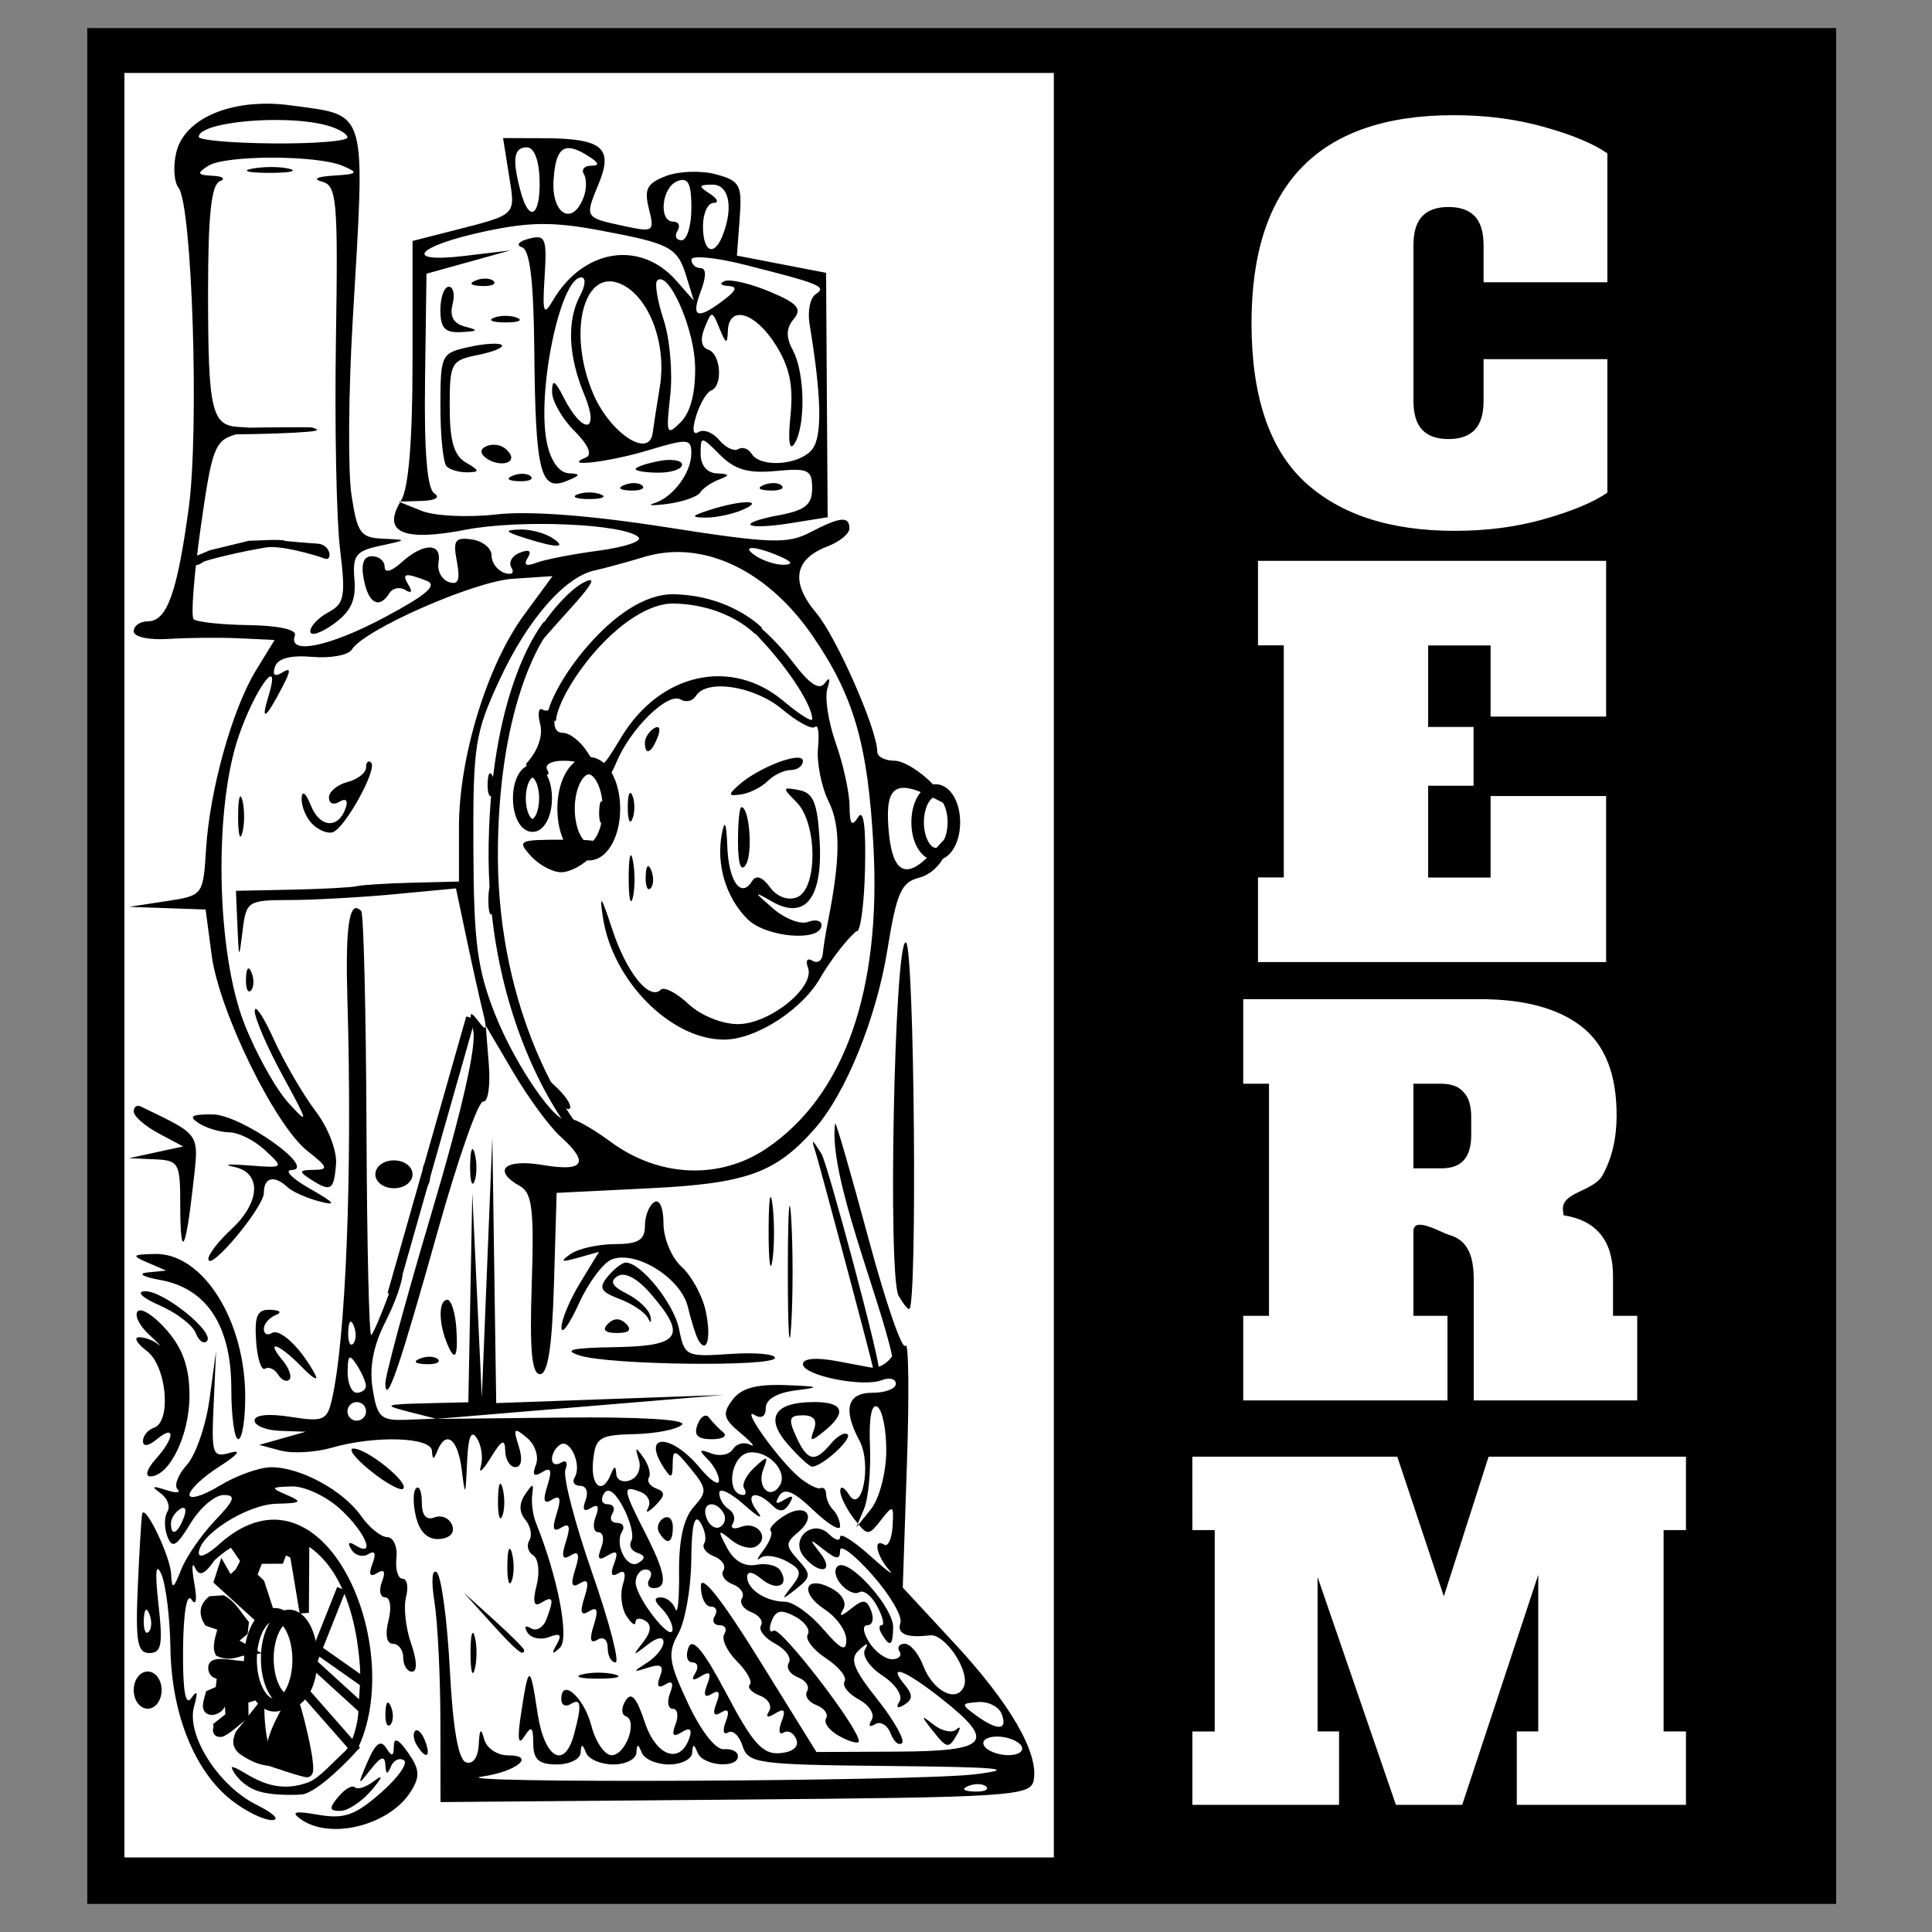 <?xml version="1.0" encoding="UTF-8" standalone="no"?>
<!-- Created with Inkscape (http://www.inkscape.org/) -->

<svg
   width="55mm"
   height="55mm"
   viewBox="0 0 55 55"
   version="1.1"
   id="svg1366"
   inkscape:version="1.1.2 (0a00cf5339, 2022-02-04)"
   sodipodi:docname="branding-cutout.svg"
   xmlns:inkscape="http://www.inkscape.org/namespaces/inkscape"
   xmlns:sodipodi="http://sodipodi.sourceforge.net/DTD/sodipodi-0.dtd"
   xmlns="http://www.w3.org/2000/svg"
   xmlns:svg="http://www.w3.org/2000/svg">
  <rect x="0" y="0" width="55" height="55" fill="#808080" stroke="none"/>
  <sodipodi:namedview
     id="namedview1368"
     pagecolor="#c8c8c8"
     bordercolor="#666666"
     borderopacity="1.0"
     inkscape:pageshadow="2"
     inkscape:pageopacity="0"
     inkscape:pagecheckerboard="true"
     inkscape:document-units="mm"
     showgrid="false"
     showguides="false"
     inkscape:guide-bbox="true"
     inkscape:zoom="3.7460461"
     inkscape:cx="121.32793"
     inkscape:cy="123.19656"
     inkscape:window-width="2560"
     inkscape:window-height="1407"
     inkscape:window-x="0"
     inkscape:window-y="0"
     inkscape:window-maximized="1"
     inkscape:current-layer="layer1">
    <sodipodi:guide
       position="59.175,16.818"
       orientation="1,0"
       id="guide78401" />
    <sodipodi:guide
       position="85.581,46.414"
       orientation="1,0"
       id="guide114692" />
    <sodipodi:guide
       position="28.229,52.923"
       orientation="0,-1"
       id="guide23129" />
    <sodipodi:guide
       position="28.229,2.123"
       orientation="0,-1"
       id="guide23131" />
  </sodipodi:namedview>
  <defs
     id="defs1363" />
  <g
     inkscape:label="Layer 1"
     inkscape:groupmode="layer"
     id="layer1">
    <rect
       style="fill:#ffffff;stroke-width:1.998"
       id="rect28127"
       width="48.654"
       height="53.09"
       x="2.636"
       y="0.992" />
    <path
       id="path69942"
       style="fill:#000000;fill-opacity:1;stroke-width:0.265"
       d="M 2.484,0.8 V 27.61 54.2 H 16.771 52.272 V 27.61 0.8 H 16.771 Z M 41.383,3.279 c 0.93,0 1.791,0.113 2.584,0.338 0.803,0.225 1.4,0.475 1.791,0.749 v 3.67 h -3.524 v -1.057 c 0,-0.372 -0.083,-0.646 -0.249,-0.822 -0.166,-0.176 -0.416,-0.264 -0.749,-0.264 -0.333,0 -0.583,0.088 -0.749,0.264 -0.166,0.176 -0.249,0.45 -0.249,0.822 v 4.434 c 0,0.372 0.083,0.646 0.249,0.822 0.166,0.176 0.416,0.264 0.749,0.264 0.333,0 0.583,-0.088 0.749,-0.264 0.166,-0.176 0.249,-0.45 0.249,-0.822 v -1.189 h 3.524 V 14.026 c -0.401,0.274 -0.999,0.524 -1.791,0.749 -0.783,0.225 -1.635,0.337 -2.555,0.337 -1.85,0 -3.279,-0.47 -4.287,-1.409 -0.998,-0.94 -1.497,-2.442 -1.497,-4.507 0,-3.945 1.918,-5.917 5.755,-5.917 z M 3.542,2.077 H 16.771 30 V 27.477 52.877 H 16.771 3.542 V 27.477 Z M 7.691,2.953 C 6.329,2.924 5.238,3.463 5.022,4.323 4.923,4.717 4.95,5.176 5.082,5.344 5.471,5.84 5.675,12.245 5.372,14.466 5.043,16.883 4.752,17.688 4.209,17.688 c -0.221,0 -0.403,0.127 -0.403,0.282 0,0.161 0.425,0.255 0.992,0.219 0.546,-0.035 1.449,-0.044 2.006,-0.018 l 1.013,0.047 -0.527,0.86 c -0.675,1.1 -1.318,3.4 -1.424,5.093 -0.083,1.321 -0.085,1.323 -1.138,1.484 l -1.055,0.161 1.09,0.038 1.09,0.038 0.172,1.299 c 0.212,1.598 1.8,4.844 2.724,5.572 0.588,0.462 0.613,0.538 0.184,0.541 -0.419,0.003 -0.435,0.046 -0.102,0.261 0.588,0.38 0.673,0.331 0.735,-0.417 0.032,-0.386 -0.224,-1.048 -0.591,-1.529 C 8.622,31.151 8.09,30.237 7.794,29.586 7.499,28.936 7.255,28.572 7.252,28.779 c -0.003,0.207 0.357,1.04 0.8,1.852 0.735,1.346 0.749,1.414 0.156,0.762 C 7.851,31 7.287,29.988 6.956,29.144 6.157,27.106 6.08,23.006 6.803,20.932 c 0.481,-1.38 1.222,-2.351 0.835,-1.095 -0.225,0.73 -0.072,0.628 0.392,-0.264 0.258,-0.494 0.257,-0.585 10e-4,-0.426 -0.21,0.13 -0.282,0.072 -0.204,-0.164 0.08,-0.241 0.441,-0.337 1.066,-0.283 0.519,0.045 1.024,-0.049 1.122,-0.207 0.352,-0.569 3.47,-1.941 4.581,-2.016 l 1.134,-0.076 -0.812,1.105 c -1.046,1.422 -1.852,4.048 -1.852,6.03 v 1.56 l -1.323,0.033 c -0.728,0.018 -1.442,0.063 -1.587,0.099 -0.146,0.036 -0.979,0.081 -1.852,0.099 l -1.587,0.033 0.042,0.992 c 0.042,0.977 0.044,0.979 0.149,0.132 0.103,-0.832 0.146,-0.86 1.347,-0.862 0.682,-0.001 2.024,-0.076 2.983,-0.166 l 1.743,-0.165 0.3,1.423 c 0.165,0.783 0.374,1.721 0.464,2.085 0.13,0.528 0.103,0.581 -0.133,0.265 -0.236,-0.317 -0.264,-0.261 -0.14,0.278 0.099,0.428 -0.333,2.32 -1.182,5.175 -0.736,2.475 -1.331,4.672 -1.321,4.881 0.029,0.628 0.397,-0.444 1.501,-4.381 0.571,-2.037 1.15,-3.684 1.286,-3.659 0.136,0.025 0.209,-0.451 0.16,-1.058 l -0.088,-1.104 0.78,1.323 c 0.429,0.728 1.032,1.55 1.339,1.827 0.845,0.761 0.688,1.019 -0.498,0.819 -1.09,-0.184 -1.448,0.152 -0.642,0.603 0.344,0.192 0.401,0.68 0.331,2.792 -0.063,1.877 6.5e-5,2.559 0.236,2.559 0.225,-5.29e-4 0.344,-0.776 0.397,-2.58 l 0.076,-2.58 2.659,-0.132 c 2.759,-0.137 3.58,-0.435 4.693,-1.7 0.879,-1 1.751,-3.149 2.063,-5.083 0.263,-1.631 0.394,-1.929 0.904,-2.057 0.328,-0.082 0.663,-0.404 0.745,-0.715 l 0.148,-0.564 -0.536,0.576 c -0.744,0.799 -1.137,0.567 -1.232,-0.73 -0.089,-1.204 0.226,-1.391 1.355,-0.804 0.547,0.285 0.544,0.264 -0.064,-0.397 -0.353,-0.384 -0.859,-0.697 -1.124,-0.697 -0.266,0 -0.483,-0.115 -0.483,-0.255 0,-0.629 -1.161,-3.266 -1.742,-3.957 -0.735,-0.874 -0.624,-1.528 0.322,-1.888 0.344,-0.131 0.626,-0.36 0.626,-0.509 0,-0.365 -0.26,-0.339 -1.122,0.111 -0.639,0.333 -1.125,0.315 -4.101,-0.15 -2.169,-0.339 -3.896,-0.469 -4.831,-0.363 -0.8,0.091 -1.753,0.046 -2.117,-0.1 l -0.619,-0.248 c -0.509,0.865 0.105,1.126 1.86,0.784 1.539,-0.299 4.522,-0.171 4.927,0.212 0.118,0.112 -0.389,0.284 -1.128,0.382 -0.739,0.098 -1.539,0.253 -1.78,0.346 -0.291,0.112 -0.374,0.065 -0.248,-0.139 0.124,-0.2 0.047,-0.252 -0.22,-0.149 -0.225,0.086 -0.334,0.279 -0.241,0.428 0.093,0.151 0.004,0.216 -0.2,0.148 -0.202,-0.067 -0.367,-0.291 -0.367,-0.497 0,-0.206 -0.252,-0.411 -0.561,-0.455 -0.479,-0.068 -0.542,0.024 -0.426,0.629 0.101,0.529 0.042,0.677 -0.233,0.582 -0.203,-0.07 -0.333,-0.324 -0.29,-0.563 0.1,-0.56 -0.429,-0.559 -1.049,0.002 -0.289,0.262 -0.484,0.315 -0.484,0.132 0,-0.168 -0.162,-0.305 -0.36,-0.305 -0.242,10e-7 -0.319,0.218 -0.234,0.661 0.131,0.688 0.443,0.855 0.729,0.392 0.091,-0.148 0.295,-0.189 0.453,-0.091 0.171,0.106 0.211,0.055 0.099,-0.128 -0.216,-0.349 -0.118,-0.375 0.505,-0.136 0.325,0.125 0.013,0.398 -1.19,1.04 -1.575,0.842 -2.771,1.085 -2.557,0.52 0.063,-0.166 -0.455,-0.283 -1.316,-0.296 -0.78,-0.012 -1.486,-0.088 -1.567,-0.169 -0.082,-0.082 0.009,-1.258 0.201,-2.613 0.321,-2.268 0.401,-2.479 1.007,-2.648 0.59,-0.164 0.6,-0.186 0.092,-0.21 C 6.02,12.121 5.923,11.702 5.923,8.295 c 0,-2.152 0.093,-3.036 0.331,-3.132 0.182,-0.073 0.093,-0.145 -0.198,-0.159 -0.44,-0.021 -0.463,-0.068 -0.132,-0.281 0.485,-0.313 3.108,-0.313 3.836,0 0.461,0.198 0.427,0.234 -0.265,0.276 -0.472,0.029 -0.605,0.098 -0.329,0.171 0.424,0.111 0.459,0.513 0.397,4.534 -0.038,2.427 0.015,5.096 0.117,5.931 0.164,1.344 0.126,1.551 -0.331,1.795 -0.284,0.152 -0.516,0.397 -0.516,0.544 0,0.147 0.298,0.054 0.662,-0.208 0.492,-0.353 0.645,-0.679 0.595,-1.267 -0.058,-0.686 0.038,-0.813 0.727,-0.961 0.786,-0.168 0.787,-0.171 0.082,-0.202 -0.637,-0.028 -0.73,-0.16 -0.895,-1.257 C 9.904,13.406 9.92,11.174 10.041,9.119 10.401,2.998 10.488,3.304 8.289,3.001 8.085,2.973 7.885,2.957 7.691,2.953 Z M 11.39,14.298 c 0.004,-0.006 0.007,-0.012 0.011,-0.019 l -0.053,0.002 z m 0.011,-0.019 0.608,-0.019 c 0.389,-0.012 0.535,-0.101 0.356,-0.215 -0.206,-0.131 -0.292,-1.18 -0.265,-3.224 l 0.041,-3.029 1.191,-0.331 1.191,-0.331 -1.294,0.155 C 11.42,7.502 11.853,7.001 13.838,6.58 c 1.25,-0.265 1.932,-0.269 3.267,-0.017 2.005,0.378 2.18,0.474 2.444,1.335 l 0.203,0.661 -0.498,-0.567 c -1.029,-1.17 -2.656,-0.907 -3.517,0.567 -0.263,0.45 -0.298,0.347 -0.233,-0.686 0.069,-1.096 0.025,-1.202 -0.446,-1.078 -0.291,0.076 -0.379,0.185 -0.198,0.245 0.226,0.075 0.332,0.959 0.35,2.93 0.032,3.444 0.171,4.019 0.9,3.731 0.418,-0.166 0.436,-0.213 0.087,-0.228 -0.272,-0.011 -0.511,-0.334 -0.622,-0.837 -0.312,-1.42 0.369,-4.738 0.973,-4.738 0.135,3e-7 0.121,0.226 -0.032,0.512 -0.383,0.716 -0.341,1.725 0.118,2.824 0.456,1.091 -0.036,1.161 -0.587,0.083 -0.254,-0.499 -0.328,-0.535 -0.331,-0.165 -0.002,0.261 0.282,0.761 0.632,1.111 0.4,0.4 0.523,0.682 0.331,0.761 -0.713,0.292 0.64,0.136 1.769,-0.204 1.131,-0.341 1.233,-0.334 1.233,0.082 0,0.556 -0.525,1.261 -1.058,1.423 -0.218,0.066 -0.046,0.075 0.383,0.019 0.429,-0.056 0.846,-0.201 0.926,-0.323 0.08,-0.122 0.324,-0.289 0.543,-0.372 0.316,-0.12 0.303,-0.155 -0.066,-0.172 -0.28,-0.013 -0.463,-0.23 -0.463,-0.55 0,-0.521 0.008,-0.521 0.554,0.025 0.421,0.421 0.804,0.531 1.587,0.456 0.922,-0.088 1.033,-0.035 1.033,0.492 0,0.467 -0.197,0.627 -0.938,0.766 -1.274,0.239 -0.985,0.437 0.33,0.227 l 1.05,-0.168 -0.023,-3.479 -0.022,-3.479 -1.27,-0.245 -1.269,-0.245 0.079,-1.054 c 0.072,-0.961 0.013,-1.072 -0.674,-1.26 -0.414,-0.113 -1.052,-0.093 -1.417,0.046 -0.548,0.208 -0.634,0.372 -0.493,0.934 0.164,0.652 0.134,0.673 -0.7,0.494 -1.135,-0.243 -1.131,-0.236 -0.732,-1.199 0.427,-1.032 0.109,-1.297 -1.562,-1.303 l -1.158,-0.004 0.17,1.065 c 0.185,1.158 0.246,1.099 -1.624,1.578 L 11.744,6.86 v 3.433 c 0,2.25 -0.112,3.612 -0.324,3.952 -0.007,0.012 -0.013,0.023 -0.02,0.035 z M 7.925,3.416 c 0.505,0.004 1,0.051 1.372,0.151 0.327,0.088 0.595,0.244 0.595,0.347 0,0.103 -0.952,0.179 -2.117,0.169 -1.164,-0.01 -2.117,-0.093 -2.117,-0.187 0,-0.294 1.156,-0.49 2.266,-0.48 z m 7.071,0.778 c 0.209,0 0.35,0.359 0.365,0.926 0.028,1.04 -0.297,1.239 -0.54,0.331 -0.245,-0.916 -0.198,-1.257 0.175,-1.257 z m 1.165,0.025 c 0.15,-0.013 0.349,0.07 0.61,0.239 0.288,0.186 0.302,0.258 0.051,0.26 -0.191,0.002 -0.28,0.112 -0.198,0.244 0.082,0.132 0.076,0.43 -0.012,0.661 -0.318,0.829 -0.919,0.474 -0.853,-0.505 0.04,-0.593 0.153,-0.879 0.403,-0.901 z M 7.741,4.755 C 7.549,4.754 7.348,4.769 7.183,4.8 6.854,4.864 7.061,4.918 7.643,4.921 8.225,4.924 8.494,4.872 8.241,4.806 8.115,4.773 7.933,4.756 7.741,4.755 Z M 19.39,5.127 c 0.222,-0.035 0.292,0.177 0.292,0.795 0,0.505 -0.126,0.918 -0.28,0.918 -0.154,2e-7 -0.207,-0.119 -0.117,-0.265 0.09,-0.146 0.037,-0.265 -0.117,-0.265 -0.431,0 -0.332,-0.982 0.117,-1.154 0.038,-0.015 0.073,-0.024 0.105,-0.029 z m 0.887,0.129 c 0.474,-0.004 0.608,0.632 0.302,1.43 -0.245,0.638 -0.567,0.499 -0.567,-0.243 0,-0.364 0.134,-0.663 0.298,-0.666 0.164,-0.002 0.119,-0.119 -0.099,-0.26 -0.339,-0.219 -0.33,-0.257 0.066,-0.261 z m -0.335,2.07 c 0.274,0.005 0.738,0.08 1.261,0.212 2.156,0.544 2.347,0.623 2.017,0.837 -0.156,0.101 -0.234,0.482 -0.174,0.846 0.346,2.096 0.367,3.22 0.069,3.579 -0.369,0.445 -1.468,0.522 -1.716,0.12 -0.091,-0.148 -0.263,-0.208 -0.382,-0.135 -0.119,0.074 -0.362,-0.042 -0.541,-0.257 -0.178,-0.215 -0.443,-0.318 -0.588,-0.229 -0.165,0.102 -0.191,-0.071 -0.068,-0.466 0.108,-0.346 0.299,-0.668 0.425,-0.717 0.342,-0.131 0.277,-1.042 -0.083,-1.162 -0.198,-0.066 -0.236,-0.292 -0.104,-0.618 0.205,-0.504 0.212,-0.504 0.426,0.016 0.185,0.45 0.221,0.46 0.237,0.066 0.03,-0.749 0.777,-0.531 1.36,0.397 0.4,0.638 0.509,1.159 0.422,2.02 -0.074,0.725 -0.031,1.023 0.114,0.794 0.322,-0.508 0.298,-2.014 -0.043,-2.65 -0.204,-0.382 -0.199,-0.631 0.022,-0.896 0.245,-0.296 0.111,-0.448 -0.69,-0.783 -0.547,-0.229 -1.123,-0.363 -1.278,-0.298 -0.156,0.065 -0.112,0.127 0.098,0.138 0.279,0.015 0.244,0.125 -0.132,0.409 -0.747,0.565 -0.93,0.493 -0.645,-0.256 0.161,-0.425 0.159,-0.661 -0.007,-0.661 -0.142,3e-7 -0.258,-0.108 -0.258,-0.24 0,-0.049 0.096,-0.071 0.26,-0.068 z m -6.104,0.605 c -0.092,-0.004 -0.196,0.013 -0.292,0.051 -0.211,0.084 -0.149,0.147 0.16,0.16 0.279,0.011 0.435,-0.051 0.347,-0.139 -0.044,-0.044 -0.123,-0.068 -0.215,-0.072 z m 4.969,0.02 c 0.349,0.03 0.96,1.491 0.981,2.468 0.016,0.754 -0.128,1.318 -0.408,1.598 -0.402,0.402 -0.424,0.346 -0.3,-0.753 0.074,-0.653 -0.011,-1.625 -0.188,-2.162 -0.177,-0.536 -0.26,-1.037 -0.184,-1.113 0.03,-0.03 0.063,-0.042 0.099,-0.039 z m -1.442,0.058 c 0.118,0.002 0.245,0.037 0.382,0.11 0.764,0.409 1.229,1.7 1.038,2.882 -0.089,0.549 -0.182,1.147 -0.206,1.329 -0.1,0.745 -1.229,-0.014 -1.701,-1.143 C 16.221,9.613 16.541,7.996 17.365,8.009 Z m -4.588,0.154 c -0.132,0 -0.24,0.298 -0.24,0.661 0,0.519 0.129,0.655 0.595,0.63 0.485,-0.025 0.505,-0.054 0.107,-0.156 -0.327,-0.084 -0.444,-0.292 -0.356,-0.631 0.073,-0.278 0.024,-0.505 -0.107,-0.505 z m 1.612,0.828 c -0.12,0 -0.24,0.019 -0.331,0.055 -0.182,0.073 -0.033,0.133 0.331,0.133 0.364,0 0.513,-0.06 0.331,-0.133 -0.091,-0.037 -0.211,-0.055 -0.331,-0.055 z m -0.429,0.797 c -0.17,0.01 -0.387,0.041 -0.61,0.09 -0.792,0.174 -0.812,0.216 -0.812,1.701 0,0.837 0.079,1.602 0.176,1.699 0.097,0.097 0.365,0.173 0.595,0.168 0.355,-0.007 0.348,-0.049 -0.044,-0.278 -0.343,-0.2 -0.463,-0.612 -0.463,-1.586 0,-1.254 0.038,-1.324 0.803,-1.477 0.442,-0.088 0.747,-0.216 0.68,-0.283 -0.034,-0.034 -0.156,-0.044 -0.325,-0.034 z M 8.811,12.164 c -0.092,-0.004 -2.255,9.2e-5 -2.351,0.038 -0.211,0.084 -0.149,0.147 0.16,0.16 0.279,0.011 2.494,-0.038 2.406,-0.126 -0.044,-0.044 -0.123,-0.068 -0.215,-0.072 z m 5.249,0.497 c -0.218,0 -0.422,0.119 -0.332,0.265 0.09,0.146 0.342,0.265 0.56,0.265 0.218,0 0.323,-0.119 0.234,-0.265 -0.09,-0.146 -0.244,-0.265 -0.462,-0.265 z m 5.064,0.433 c -0.106,-0.004 -0.233,0.005 -0.369,0.032 -0.364,0.07 -0.661,0.172 -0.661,0.228 0,0.056 0.298,0.102 0.661,0.102 0.364,0 0.661,-0.103 0.661,-0.228 0,-0.078 -0.116,-0.126 -0.292,-0.133 z m -4.228,0.394 c -0.092,-0.004 -0.196,0.013 -0.292,0.051 -0.211,0.084 -0.149,0.147 0.16,0.16 0.279,0.011 0.435,-0.051 0.347,-0.139 -0.044,-0.044 -0.123,-0.068 -0.215,-0.072 z m 3.175,0.265 c -0.092,-0.004 -0.196,0.013 -0.292,0.051 -0.211,0.084 -0.149,0.147 0.16,0.16 0.279,0.011 0.435,-0.051 0.347,-0.139 -0.044,-0.044 -0.123,-0.068 -0.215,-0.072 z m 3.969,0 c -0.092,-0.004 -0.196,0.013 -0.292,0.051 -0.211,0.084 -0.149,0.147 0.16,0.16 0.279,0.011 0.435,-0.051 0.347,-0.139 -0.044,-0.044 -0.123,-0.068 -0.215,-0.072 z m -5.269,0.266 c -0.12,0 -0.24,0.019 -0.331,0.055 -0.182,0.073 -0.033,0.133 0.331,0.133 0.364,0 0.513,-0.06 0.331,-0.133 -0.091,-0.037 -0.211,-0.055 -0.331,-0.055 z m 4.495,0.278 c -0.203,0 -0.603,0.073 -1.055,0.218 -0.532,0.17 -0.558,0.213 -0.132,0.22 0.291,0.004 0.767,-0.095 1.058,-0.22 0.337,-0.145 0.332,-0.218 0.129,-0.218 z m -6.479,0.777 c -0.436,0.018 -0.413,0.06 0.132,0.235 0.935,0.3 1.257,0.3 0.794,0 -0.218,-0.141 -0.635,-0.247 -0.926,-0.235 z m 21.026,0.892 h 9.91 v 4.434 h -3.289 v -2.026 h -1.777 v 2.32 h 1.292 v 1.674 h -1.292 v 2.614 h 1.777 v -2.32 h 3.289 v 4.727 H 35.813 V 24.979 h 0.734 V 18.372 H 35.813 Z M 5.97,15.666 c 0,0 -0.383,0.169 -0.512,0.202 -0.257,0.067 -0.027,0.39 0.326,0.132 0.079,-0.058 1.136,-0.313 1.797,-0.416 0.408,-0.064 1.328,0.195 1.671,0.32 0.213,0.077 0.178,-0.411 -0.227,-0.429 -0.139,-0.006 -0.906,-0.071 -0.914,-0.077 -0.076,-0.06 -0.878,-0.002 -1.022,-0.004 z m 15.44,-0.065 c 0.135,0 0.421,0.078 0.785,0.235 0.349,0.15 0.394,0.232 0.132,0.242 -0.218,0.008 -0.575,-0.101 -0.794,-0.242 -0.242,-0.156 -0.258,-0.235 -0.124,-0.235 z m -2.126,0.114 c 1.383,-0.002 2.796,0.855 3.851,2.39 1.173,1.704 1.573,3.09 1.73,5.985 0.224,4.125 -0.835,7.115 -3.046,8.605 -1.332,0.897 -3.054,0.825 -4.429,-0.186 -0.59,-0.434 -1.134,-0.726 -1.21,-0.65 -0.269,0.269 -1.494,-1.485 -2.088,-2.989 -0.505,-1.279 -0.605,-2.039 -0.616,-4.7 -0.012,-2.945 0.041,-3.293 0.739,-4.803 0.79,-1.71 1.856,-2.94 2.709,-3.127 0.279,-0.061 0.914,-0.234 1.411,-0.384 0.311,-0.094 0.629,-0.14 0.948,-0.141 z m -2.478,0.801 c -0.034,-0.004 -0.1,0.019 -0.196,0.069 -0.531,0.273 -1.426,1.402 -1.426,1.798 0,0.102 0.03,0.135 0.066,0.072 0.036,-0.062 0.483,-0.573 0.992,-1.135 0.482,-0.532 0.666,-0.792 0.564,-0.805 z m 4.442,1.099 c -0.074,0.011 0.086,0.242 0.453,0.636 0.784,0.844 1.421,1.839 1.421,2.221 0,0.095 -0.366,-0.135 -0.814,-0.512 -1.492,-1.255 -3.517,-0.803 -4.624,1.031 -0.588,0.974 -0.609,0.984 -0.952,0.434 -0.193,-0.309 -0.51,-0.562 -0.703,-0.562 -0.231,0 -0.3,-0.203 -0.203,-0.595 0.081,-0.327 0.079,-0.446 -0.005,-0.263 -0.084,0.183 -0.25,0.272 -0.369,0.198 -0.119,-0.074 -0.153,0.11 -0.075,0.408 0.087,0.333 -0.064,0.766 -0.393,1.124 -0.034,0.134 0.178,0.238 0.312,0.273 0.264,0.101 0.381,0.065 0.285,-0.09 -0.089,-0.144 0.107,-0.261 0.436,-0.261 0.465,0 0.527,0.07 0.28,0.317 -0.368,0.368 -0.421,1.175 -0.091,1.379 0.124,0.077 0.173,-0.14 0.107,-0.483 -0.131,-0.683 0.402,-1.205 0.715,-0.7 0.128,0.206 0.308,0.043 0.52,-0.469 0.399,-0.964 1.472,-2.01 1.832,-1.787 0.146,0.09 0.341,0.044 0.433,-0.104 0.304,-0.493 1.67,-0.279 2.459,0.385 0.428,0.36 0.848,0.584 0.933,0.499 0.086,-0.086 0.122,0.186 0.082,0.603 -0.04,0.417 0.096,1.101 0.303,1.52 0.345,0.699 0.337,1.627 -0.03,3.472 -0.058,0.291 -0.12,0.685 -0.139,0.875 -0.019,0.19 -0.151,0.273 -0.295,0.184 -0.144,-0.089 -0.2,-5.29e-4 -0.125,0.196 0.214,0.558 -1.09,1.61 -1.995,1.61 -0.455,0 -1.061,-0.247 -1.411,-0.576 -0.337,-0.317 -0.691,-0.498 -0.785,-0.403 -0.323,0.323 -0.982,-0.498 -1.382,-1.723 -0.314,-0.961 -0.371,-1.031 -0.263,-0.327 0.277,1.801 1.933,3.47 3.444,3.47 0.931,0 2.285,-0.888 2.779,-1.822 0.598,-0.956 0.992,-1.265 0.992,-1.265 0.109,0.066 0.22,-0.724 0.245,-1.754 0.03,-1.214 -0.039,-1.74 -0.195,-1.493 -0.181,0.286 -0.242,0.208 -0.245,-0.313 -0.002,-0.382 -0.178,-1.188 -0.391,-1.791 -0.213,-0.603 -0.321,-1.302 -0.24,-1.554 0.092,-0.288 0.064,-0.345 -0.076,-0.154 -0.153,0.209 -0.431,0.029 -0.885,-0.572 -0.364,-0.482 -0.9,-1.02 -1.191,-1.196 -0.078,-0.047 -0.129,-0.068 -0.153,-0.065 z m -2.536,3.084 c -0.024,-6.09e-4 -0.054,0.01 -0.092,0.033 -0.144,0.089 -0.261,0.274 -0.261,0.411 0,0.381 0.189,0.297 0.365,-0.162 0.068,-0.177 0.06,-0.28 -0.012,-0.282 z m 4.025,0.872 c -0.326,-0.028 -1.239,0.361 -1.706,0.778 -0.313,0.279 -0.302,0.321 0.069,0.266 0.241,-0.035 0.58,-0.206 0.753,-0.379 0.173,-0.173 0.47,-0.315 0.659,-0.315 0.189,0 0.344,-0.116 0.344,-0.259 0,-0.056 -0.044,-0.084 -0.119,-0.091 z M 10.51,21.679 c -0.052,-0.009 -0.088,0.053 -0.088,0.167 0,0.153 -0.238,0.34 -0.529,0.416 -0.291,0.076 -0.529,0.276 -0.529,0.443 0,0.168 0.134,0.222 0.299,0.12 0.178,-0.11 0.252,-0.043 0.182,0.166 -0.204,0.613 -0.737,0.583 -0.993,-0.056 -0.146,-0.364 -0.255,-0.45 -0.265,-0.208 -0.009,0.226 0.128,0.555 0.304,0.731 0.176,0.176 0.438,0.282 0.582,0.234 0.349,-0.116 1.277,-1.796 1.093,-1.98 -0.02,-0.02 -0.039,-0.031 -0.056,-0.034 z m 3.447,0.334 c -0.04,-0.006 -0.068,0.091 -0.075,0.283 -0.011,0.279 0.051,0.435 0.139,0.347 0.088,-0.088 0.098,-0.316 0.021,-0.507 -0.032,-0.079 -0.061,-0.12 -0.085,-0.124 z m 8.516,0.435 c -0.183,-0.013 -0.108,0.078 0.204,0.39 0.598,0.598 0.604,2.478 0.009,2.707 -0.261,0.1 -0.569,-0.016 -0.768,-0.289 -0.216,-0.295 -0.395,-0.356 -0.509,-0.171 -0.313,0.507 -0.668,0.005 -0.705,-0.996 -0.025,-0.667 -0.073,-0.779 -0.154,-0.354 -0.167,0.878 0.115,1.816 0.73,2.431 h 5.3e-4 c 0.528,0.528 2.106,0.655 2.106,0.169 0,-0.13 -0.173,-0.17 -0.384,-0.089 -0.211,0.081 -0.658,-0.09 -0.992,-0.381 -0.568,-0.494 -0.57,-0.507 -0.034,-0.201 0.948,0.542 1.452,-0.101 1.357,-1.731 -0.063,-1.083 -0.178,-1.363 -0.589,-1.441 -0.12,-0.023 -0.209,-0.038 -0.27,-0.042 z m -4.52,0.125 c -0.048,-0.018 -0.082,0.134 -0.082,0.407 0,0.364 0.06,0.513 0.133,0.331 0.073,-0.182 0.073,-0.48 0,-0.661 -0.018,-0.045 -0.036,-0.071 -0.052,-0.076 z M 6.852,22.674 c -0.043,-0.025 -0.074,0.188 -0.074,0.57 0,0.509 0.054,0.718 0.121,0.463 0.067,-0.255 0.067,-0.671 0,-0.926 -0.017,-0.064 -0.033,-0.099 -0.047,-0.107 z M 17.132,22.806 c -0.04,-0.006 -0.068,0.091 -0.075,0.283 -0.011,0.279 0.051,0.435 0.139,0.347 0.088,-0.088 0.098,-0.316 0.021,-0.507 -0.032,-0.079 -0.061,-0.12 -0.085,-0.124 z m 3.974,0.173 c -0.056,0 -0.099,0.446 -0.097,0.992 0.003,0.632 0.084,0.866 0.224,0.644 0.204,-0.322 0.102,-1.637 -0.127,-1.637 z m -5.128,0.926 c -1.207,0 -1.26,0.028 -0.866,0.463 0.23,0.255 0.62,0.463 0.866,0.463 0.246,0 0.636,-0.208 0.866,-0.463 0.394,-0.435 0.341,-0.463 -0.866,-0.463 z m 1.984,0.442 c -0.037,-0.007 -0.063,0.216 -0.065,0.616 h 5.29e-4 c -0.003,0.582 0.049,0.851 0.115,0.598 0.066,-0.253 0.068,-0.729 0.005,-1.058 -0.02,-0.103 -0.039,-0.154 -0.055,-0.157 z m 0.494,0.311 c -0.04,-0.006 -0.068,0.091 -0.075,0.283 -0.011,0.279 0.051,0.435 0.139,0.347 0.088,-0.088 0.098,-0.316 0.021,-0.507 -0.032,-0.079 -0.061,-0.12 -0.085,-0.124 z m -4.471,0.56 c -0.048,-0.018 -0.082,0.134 -0.082,0.407 0,0.364 0.06,0.513 0.133,0.331 0.073,-0.182 0.073,-0.48 0,-0.661 -0.018,-0.045 -0.036,-0.071 -0.052,-0.076 z m -3.819,0.634 c -0.248,-0.052 -0.331,0.759 -0.276,2.61 0.145,4.901 -0.044,9.698 -0.45,11.413 -0.132,0.56 -0.251,0.607 -1.17,0.46 -0.621,-0.099 -1.023,-0.058 -1.023,0.104 0,0.147 0.327,0.28 0.728,0.294 l 0.728,0.026 -0.661,0.187 -0.661,0.187 0.607,0.162 c 0.334,0.089 0.988,0.053 1.454,-0.081 1.236,-0.355 2.83,-0.306 2.855,0.088 0.017,0.265 0.048,0.265 0.155,0 0.243,-0.603 0.583,-0.343 0.691,0.529 0.099,0.798 0.11,0.783 0.153,-0.198 0.032,-0.735 0.118,-0.945 0.282,-0.686 0.13,0.205 0.179,0.562 0.11,0.794 -0.069,0.231 0.056,0.124 0.28,-0.24 0.315,-0.513 0.408,-0.558 0.415,-0.198 0.005,0.255 0.136,0.463 0.291,0.463 0.172,0 0.209,-0.232 0.094,-0.593 -0.165,-0.519 -0.136,-0.55 0.231,-0.245 0.233,0.193 0.348,0.535 0.258,0.769 -0.113,0.295 -0.06,0.359 0.177,0.212 0.253,-0.156 0.29,-0.06 0.149,0.387 -0.137,0.432 -0.101,0.541 0.132,0.397 0.233,-0.144 0.27,-0.036 0.132,0.397 -0.137,0.432 -0.101,0.541 0.132,0.397 0.233,-0.144 0.27,-0.036 0.132,0.397 -0.137,0.432 -0.101,0.541 0.132,0.397 0.233,-0.144 0.27,-0.036 0.132,0.397 -0.137,0.432 -0.101,0.541 0.132,0.397 0.233,-0.144 0.27,-0.036 0.132,0.397 -0.137,0.432 -0.101,0.541 0.132,0.397 0.233,-0.144 0.27,-0.036 0.132,0.397 -0.129,0.406 -0.096,0.538 0.104,0.414 0.166,-0.103 0.293,-0.003 0.293,0.231 0,0.227 0.1,0.413 0.223,0.413 0.123,0 -0.179,-1.154 -0.67,-2.564 -0.491,-1.41 -0.832,-2.726 -0.756,-2.924 0.076,-0.198 0.021,-0.287 -0.123,-0.198 -0.144,0.089 -0.261,0.043 -0.261,-0.103 0,-0.146 0.106,-0.33 0.237,-0.411 0.284,-0.176 0.621,0.591 0.41,0.933 -0.082,0.132 -0.01,0.241 0.16,0.241 0.17,0 0.238,0.184 0.151,0.41 -0.103,0.268 -0.051,0.345 0.149,0.221 0.205,-0.127 0.25,-0.043 0.137,0.251 -0.093,0.242 -0.057,0.44 0.079,0.44 0.136,0 0.172,0.198 0.079,0.44 -0.123,0.322 -0.074,0.381 0.186,0.221 0.261,-0.161 0.308,-0.1 0.18,0.235 -0.113,0.294 -0.072,0.391 0.116,0.275 0.187,-0.116 0.235,-0.003 0.135,0.317 -0.085,0.273 -0.04,0.675 0.1,0.893 0.14,0.218 0.257,0.3 0.259,0.182 0.002,-0.118 0.129,-0.137 0.281,-0.042 0.187,0.115 0.165,0.315 -0.066,0.611 -0.307,0.393 -0.295,0.401 0.119,0.076 0.28,-0.22 0.463,-0.251 0.463,-0.079 0,0.156 -0.208,0.418 -0.463,0.581 -0.429,0.276 -0.427,0.286 0.03,0.142 0.369,-0.116 0.452,-0.052 0.333,0.258 -0.104,0.271 -0.053,0.348 0.148,0.224 0.205,-0.127 0.251,-0.043 0.138,0.251 -0.093,0.242 -0.057,0.44 0.079,0.44 0.136,0 0.171,0.198 0.079,0.44 -0.121,0.316 -0.072,0.38 0.175,0.227 0.231,-0.143 0.303,-0.092 0.221,0.155 -0.259,0.779 -0.95,0.539 -1.274,-0.443 -0.233,-0.705 -0.383,-0.873 -0.546,-0.61 -0.124,0.2 -0.123,0.398 0.003,0.441 0.357,0.123 6.08e-4,1.112 -0.4,1.112 -0.197,0 -0.457,-0.379 -0.577,-0.842 -0.21,-0.809 -0.855,-1.376 -0.855,-0.752 0,0.166 0.119,0.229 0.265,0.139 0.302,-0.187 0.325,0.013 0.098,0.86 -0.273,1.02 -0.846,0.686 -1.04,-0.608 -0.211,-1.404 -0.251,-1.403 -0.468,0.012 -0.11,0.721 -0.082,0.932 0.09,0.661 0.204,-0.32 0.254,-0.281 0.257,0.198 0.003,0.458 0.157,0.595 0.666,0.595 0.364,0 0.671,-0.149 0.682,-0.331 0.017,-0.265 0.048,-0.265 0.155,0 0.073,0.182 0.421,0.331 0.773,0.331 0.352,0 0.649,-0.149 0.66,-0.331 0.017,-0.265 0.048,-0.265 0.155,0 0.073,0.182 0.421,0.331 0.773,0.331 0.352,0 0.649,-0.149 0.66,-0.331 0.017,-0.265 0.048,-0.265 0.155,0 0.151,0.374 1.148,0.457 1.148,0.096 0,-0.129 -0.179,-0.219 -0.397,-0.198 -0.236,0.022 -0.652,-0.51 -1.026,-1.308 -0.553,-1.183 -0.586,-1.421 -0.274,-1.984 0.195,-0.352 0.361,-1.295 0.368,-2.095 0.009,-0.991 0.091,-1.333 0.257,-1.071 0.134,0.211 0.184,0.48 0.111,0.597 -0.072,0.117 0.054,0.284 0.281,0.371 0.227,0.087 0.346,0.266 0.265,0.397 -0.081,0.131 0.038,0.31 0.265,0.397 0.227,0.087 0.346,0.266 0.265,0.397 -0.081,0.131 0.038,0.31 0.265,0.397 0.227,0.087 0.35,0.259 0.274,0.382 -0.076,0.123 0.107,0.355 0.406,0.515 0.299,0.16 0.474,0.405 0.388,0.544 -0.086,0.139 0.029,0.324 0.255,0.411 0.227,0.087 0.346,0.266 0.265,0.397 -0.081,0.131 0.038,0.31 0.265,0.397 0.227,0.087 0.35,0.259 0.274,0.382 -0.076,0.123 0.103,0.353 0.398,0.511 0.295,0.158 0.537,0.218 0.537,0.133 0,-0.375 -2.227,-3.267 -2.422,-3.146 -0.12,0.074 -0.148,-0.048 -0.062,-0.271 0.12,-0.312 0.273,-0.343 0.666,-0.133 0.281,0.15 0.444,0.381 0.362,0.513 -0.081,0.132 0.152,0.436 0.519,0.677 0.367,0.241 0.606,0.538 0.53,0.66 -0.076,0.122 0.108,0.354 0.407,0.514 0.299,0.16 0.463,0.422 0.363,0.583 -0.102,0.166 -0.061,0.218 0.097,0.121 0.153,-0.094 0.353,0.023 0.444,0.261 0.091,0.238 0.238,0.362 0.325,0.275 0.087,-0.087 -0.23,-0.648 -0.704,-1.246 -0.691,-0.873 -0.794,-1.149 -0.522,-1.401 0.232,-0.214 0.285,-0.218 0.17,-0.012 -0.093,0.166 0.131,0.498 0.499,0.739 0.37,0.242 0.587,0.568 0.486,0.731 -0.113,0.182 -0.06,0.219 0.137,0.097 0.243,-0.151 0.245,-0.284 0.008,-0.57 -0.518,-0.625 0.019,-0.418 1.062,0.408 1.557,1.233 1.339,1.486 -1.294,1.498 l -2.279,0.011 -1.645,-2.65 c -1.062,-1.712 -1.645,-2.445 -1.645,-2.071 0,0.319 0.126,0.58 0.28,0.58 0.154,0 0.207,0.119 0.117,0.265 -0.09,0.146 -0.03,0.265 0.132,0.265 0.163,0 0.225,0.115 0.138,0.255 -0.087,0.14 0.075,0.487 0.359,0.772 0.284,0.284 0.45,0.584 0.369,0.665 -0.081,0.081 0.047,0.223 0.285,0.314 0.238,0.091 0.356,0.291 0.261,0.444 -0.108,0.175 -0.042,0.198 0.179,0.061 0.257,-0.159 0.304,-0.095 0.176,0.237 -0.096,0.25 -0.069,0.389 0.059,0.31 0.129,-0.079 0.293,0.009 0.364,0.196 0.08,0.209 -0.102,0.359 -0.47,0.39 -0.489,0.04 -0.771,-0.273 -1.519,-1.691 -0.646,-1.224 -0.967,-1.616 -1.082,-1.318 -0.089,0.233 -0.04,0.424 0.11,0.424 0.149,0 0.187,0.137 0.083,0.305 -0.126,0.203 -0.071,0.233 0.162,0.089 0.257,-0.159 0.304,-0.095 0.176,0.237 -0.117,0.306 -0.074,0.392 0.132,0.265 0.207,-0.128 0.25,-0.041 0.132,0.265 -0.117,0.306 -0.074,0.392 0.132,0.265 0.207,-0.128 0.25,-0.041 0.132,0.265 -0.096,0.25 -0.065,0.387 0.068,0.304 0.133,-0.082 0.318,0.09 0.411,0.383 0.159,0.501 0.41,0.535 4.186,0.572 3.142,0.03 3.671,0.082 2.43,0.236 -1.636,0.203 -15.442,0.265 -14.023,0.063 0.973,-0.139 1.538,-0.602 0.734,-0.602 -0.313,0 -0.616,-0.205 -0.684,-0.463 -0.088,-0.336 -0.13,-0.294 -0.152,0.154 -0.018,0.367 -0.165,0.573 -0.361,0.508 -0.221,-0.073 -0.375,-0.951 -0.463,-2.647 -0.073,-1.396 -0.239,-2.636 -0.368,-2.757 -0.137,-0.127 -0.166,0.224 -0.069,0.839 0.092,0.582 0.167,2.102 0.169,3.377 h 5.29e-4 l 0.003,2.319 8.397,-0.07 c 7.863,-0.065 8.403,-0.1 8.489,-0.549 0.149,-0.773 -0.663,-2.179 -2.246,-3.889 L 25.7,45.194 25.82,41.62 c 0.066,-1.966 0.046,-3.455 -0.043,-3.31 -0.09,0.145 -0.561,-1.221 -1.049,-3.035 -0.488,-1.814 -0.916,-3.299 -0.953,-3.299 -0.208,1.458 1.282,4.993 1.623,6.635 -0.13,0.185 -0.373,0.362 -0.617,0.317 l -0.962,-0.18 c -0.585,-0.11 -0.962,-0.077 -0.962,0.084 0,0.324 1.696,0.67 2.247,0.458 0.219,-0.084 0.399,-0.038 0.399,0.103 0,0.141 -0.298,0.256 -0.662,0.256 -0.725,0 -0.853,0.469 -0.374,1.365 0.357,0.668 0.071,2.121 -0.301,1.532 -0.133,-0.211 -0.244,-0.257 -0.246,-0.103 -0.002,0.154 0.175,0.511 0.393,0.794 0.04,0.052 0.075,0.096 0.108,0.137 l 0.176,-0.417 c 0.123,-0.291 0.199,-1.102 0.169,-1.801 -0.034,-0.789 0.045,-1.21 0.209,-1.109 0.145,0.09 0.26,0.662 0.255,1.272 -0.005,0.61 -0.199,1.347 -0.432,1.638 l -0.356,0.443 c 0.265,0.322 0.327,0.273 0.637,-0.126 0.345,-0.444 0.367,-0.432 0.331,0.173 -0.021,0.357 -0.128,0.594 -0.237,0.527 -0.32,-0.197 -0.228,0.298 0.132,0.714 0.182,0.21 -0.056,0.033 -0.529,-0.393 -0.473,-0.426 -0.86,-0.67 -0.86,-0.541 0,0.129 -0.14,0.095 -0.312,-0.076 -0.462,-0.462 -1.135,0.135 -0.718,0.638 0.445,0.536 0.89,0.439 0.466,-0.101 -0.329,-0.42 -0.319,-0.429 0.1,-0.1 0.367,0.287 0.463,0.292 0.463,0.022 0,-0.188 0.412,0.125 0.916,0.695 0.504,0.57 0.865,1.185 0.802,1.367 -0.109,0.317 0.176,0.437 0.842,0.355 0.423,-0.052 1.137,1.011 0.97,1.444 -0.192,0.501 -0.883,0.157 -1.163,-0.579 -0.131,-0.344 -0.367,-0.625 -0.525,-0.625 -0.157,0 -0.225,0.099 -0.15,0.22 0.075,0.121 -0.021,0.221 -0.213,0.221 -0.192,0 -0.486,-0.218 -0.652,-0.485 -0.178,-0.285 -0.197,-0.485 -0.044,-0.485 0.142,0 0.189,-0.182 0.104,-0.404 -0.127,-0.332 -0.229,-0.344 -0.572,-0.066 -0.289,0.234 -0.358,0.24 -0.226,0.02 0.111,-0.186 -0.026,-0.433 -0.33,-0.596 -0.757,-0.405 -0.93,0.117 -0.197,0.597 0.338,0.222 0.615,0.61 0.615,0.864 0,0.356 -0.15,0.286 -0.661,-0.308 -0.364,-0.423 -0.85,-0.771 -1.081,-0.773 -0.549,-0.005 -1.08,-0.352 -1.08,-0.705 0,-0.175 0.152,-0.155 0.403,0.053 0.436,0.362 0.812,0.198 0.544,-0.236 -0.09,-0.146 -0.399,-0.221 -0.687,-0.165 -0.335,0.065 -0.633,-0.107 -0.831,-0.479 -0.277,-0.519 -0.264,-0.543 0.119,-0.226 0.236,0.194 0.555,0.275 0.709,0.18 0.402,-0.249 0.028,-0.73 -0.43,-0.554 -0.211,0.081 -0.316,0.038 -0.234,-0.096 0.083,-0.134 0.03,-0.318 -0.118,-0.409 -0.148,-0.091 -0.269,-0.299 -0.269,-0.461 0,-0.162 0.324,-0.007 0.719,0.346 0.396,0.353 0.56,0.433 0.364,0.179 -0.386,-0.503 -0.048,-0.644 0.421,-0.176 0.207,0.207 0.345,0.196 0.491,-0.041 0.139,-0.226 0.095,-0.261 -0.143,-0.114 -0.237,0.147 -0.283,0.111 -0.144,-0.113 0.147,-0.237 0.412,-0.126 0.967,0.406 0.421,0.403 0.765,0.611 0.765,0.463 0,-0.148 -0.089,-0.36 -0.198,-0.469 -0.109,-0.109 -0.198,-0.307 -0.198,-0.441 0,-0.133 -0.071,-0.213 -0.158,-0.176 -0.087,0.036 -0.36,-0.102 -0.608,-0.307 -0.576,-0.478 -1.69,-2.035 -1.271,-1.776 0.192,0.119 0.317,0.04 0.317,-0.2 0,-0.248 0.321,-0.435 0.86,-0.502 0.72,-0.089 0.671,-0.113 -0.302,-0.149 -0.834,-0.03 -1.259,0.088 -1.507,0.421 -0.296,0.396 -0.262,0.533 0.235,0.949 0.32,0.267 0.441,0.414 0.269,0.327 -0.172,-0.088 -0.392,-0.031 -0.49,0.127 -0.098,0.158 -0.373,0.212 -0.613,0.121 -0.35,-0.133 -0.37,-0.1 -0.105,0.167 0.182,0.183 0.326,0.458 0.321,0.611 -0.005,0.153 -0.251,-0.014 -0.548,-0.371 -0.814,-0.978 -1.66,-0.988 -1.03,-0.012 0.216,0.334 0.257,0.319 0.26,-0.096 0.004,-0.435 0.063,-0.42 0.512,0.132 0.469,0.576 0.475,0.661 0.082,1.098 -0.282,0.313 -0.421,0.941 -0.412,1.852 0.008,0.758 -0.039,1.23 -0.104,1.048 -0.065,-0.182 -0.251,-0.331 -0.413,-0.331 -0.205,0 -0.198,0.097 0.022,0.317 0.175,0.175 0.314,0.443 0.309,0.595 -0.013,0.413 -1.05,-0.91 -1.05,-1.339 0,-0.202 0.126,-0.367 0.28,-0.367 0.154,0 0.207,0.119 0.117,0.265 -0.09,0.146 -0.038,0.265 0.116,0.265 0.411,0 0.346,-0.423 -0.249,-1.587 -0.634,-1.242 -0.646,-1.352 -0.134,-1.155 0.218,0.083 0.319,0.288 0.226,0.455 -0.093,0.167 -0.004,0.14 0.199,-0.06 0.287,-0.283 0.296,-0.391 0.037,-0.486 -0.183,-0.067 -0.28,-0.207 -0.215,-0.311 0.064,-0.104 -0.006,-0.361 -0.156,-0.573 -0.226,-0.319 -0.248,-0.309 -0.132,0.057 0.079,0.246 -0.027,0.506 -0.24,0.587 -0.209,0.08 -0.39,0.001 -0.401,-0.176 -0.016,-0.245 -0.053,-0.243 -0.154,0.008 -0.244,0.605 -0.584,0.341 -0.505,-0.393 0.07,-0.656 0.181,-0.726 1.182,-0.75 0.608,-0.015 1.214,-0.135 1.347,-0.268 0.147,-0.146 -1.191,-0.226 -3.383,-0.203 l -3.625,0.039 4.101,-0.342 4.101,-0.341 -3.241,0.116 -3.241,0.116 -0.055,-3.783 -0.055,-3.783 -0.15,3.704 -0.15,3.704 -0.135,-2.91 -0.136,-2.91 -0.056,2.977 -0.056,2.977 -1.257,0.031 c -1.122,0.028 -1.172,0.053 -0.463,0.234 l 0.794,0.202 -0.825,0.032 c -0.743,0.028 -0.84,-0.059 -0.973,-0.877 -0.1,-0.615 0.017,-1.231 0.362,-1.908 0.28,-0.55 0.502,-1.183 0.491,-1.407 -0.01,-0.224 -0.19,0.06 -0.399,0.631 -0.209,0.571 -0.431,1.089 -0.493,1.151 -0.062,0.062 -0.124,-2.602 -0.137,-5.919 -0.014,-3.317 -0.081,-6.087 -0.15,-6.156 -0.042,-0.042 -0.081,-0.067 -0.116,-0.075 z M 24.442,43.399 c -0.006,-0.008 -0.015,-0.018 -0.021,-0.026 l -0.048,0.112 z m 1.335,-16.57 c -0.316,0.102 -0.507,9.504 -0.195,10.061 0.116,0.207 0.251,0.377 0.3,0.377 0.238,0 0.149,-10.288 -0.09,-10.436 -0.005,-0.003 -0.01,-0.004 -0.015,-0.002 z M 7.078,27.569 c -0.04,-0.006 -0.068,0.091 -0.075,0.283 -0.011,0.279 0.051,0.435 0.139,0.347 0.088,-0.088 0.098,-0.316 0.021,-0.507 -0.032,-0.079 -0.061,-0.12 -0.085,-0.124 z m 28.314,0.875 h 6.739 c 1.263,0 2.227,0.26 2.893,0.779 0.666,0.519 0.998,1.36 0.998,2.525 0,0.656 -0.132,1.223 -0.397,1.703 -0.264,0.48 -1.182,0.477 -1.13,0.998 l 0.015,0.147 c 0.94,0.147 1.409,0.724 1.409,1.732 v 1.131 H 46.608 v 2.408 h -4.654 v -3.45 c 0,-0.382 -0.059,-0.671 -0.176,-0.867 -0.108,-0.196 -0.284,-0.328 -0.528,-0.396 -0.235,-0.069 -1.013,-0.543 -1.013,-0.103 v 2.408 h 0.969 v 2.408 h -5.814 v -2.408 h 0.734 v -6.607 h -0.734 z m -19.885,2.224 c -0.017,0.017 0.066,0.157 0.233,0.436 0.193,0.321 0.407,0.526 0.477,0.457 0.07,-0.07 -0.088,-0.332 -0.35,-0.583 -0.228,-0.218 -0.343,-0.326 -0.36,-0.309 z m 24.73,0.184 v 2.408 h 0.793 c 0.284,0 0.494,-0.073 0.631,-0.22 0.147,-0.157 0.221,-0.396 0.221,-0.719 v -0.529 c 0,-0.323 -0.074,-0.558 -0.221,-0.705 -0.137,-0.157 -0.347,-0.235 -0.631,-0.235 z M 3.928,31.48 c -0.071,0.002 -0.121,0.064 -0.121,0.163 0,0.133 0.316,0.411 0.703,0.618 l 0.703,0.376 -0.769,0.167 -0.769,0.167 0.728,0.032 c 0.685,0.029 0.728,0.103 0.728,1.266 0,1.595 0.147,1.403 0.358,-0.466 0.179,-1.587 0.265,-1.453 -1.482,-2.304 -0.027,-0.013 -0.053,-0.019 -0.077,-0.018 z m 2.128,0.245 c -0.608,-0.005 -0.701,0.054 -0.397,0.25 0.218,0.141 0.61,0.258 0.871,0.26 0.261,0.002 0.719,0.232 1.019,0.512 0.543,0.506 0.542,0.507 -0.474,0.43 -0.56,-0.042 -0.751,-0.025 -0.423,0.039 0.802,0.157 0.771,1.002 -0.066,1.778 -0.364,0.337 -0.658,0.718 -0.654,0.847 0.013,0.4 1.58,-1.47 1.58,-1.886 0,-0.441 0.297,-0.511 0.674,-0.158 0.138,0.129 0.549,0.312 0.913,0.406 0.501,0.13 0.437,0.043 -0.265,-0.356 C 8.324,33.558 8.081,33.315 8.294,33.309 9.063,33.287 6.865,31.732 6.056,31.725 Z m 17.091,0.784 c -0.02,0.002 0.014,0.117 0.087,0.347 0.084,0.267 1.622,5.988 1.633,6.158 0.015,0.223 0.057,0.22 0.151,-0.012 0.072,-0.176 -1.466,-5.898 -1.633,-6.158 -0.144,-0.225 -0.218,-0.337 -0.238,-0.335 z m -9.702,0.205 c -0.034,0.018 -0.058,0.178 -0.061,0.451 h -5.3e-4 c -0.005,0.437 0.049,0.647 0.122,0.468 0.073,-0.179 0.077,-0.536 0.01,-0.794 -0.025,-0.097 -0.05,-0.136 -0.07,-0.125 z m -2.23,0.319 c -0.294,0 -0.529,0.176 -0.529,0.397 0,0.22 0.235,0.397 0.529,0.397 0.294,0 0.529,-0.176 0.529,-0.397 0,-0.22 -0.235,-0.397 -0.529,-0.397 z m 0.89,0.091 c -0.04,-0.006 -0.068,0.091 -0.075,0.283 -0.011,0.279 0.051,0.435 0.139,0.347 0.088,-0.088 0.098,-0.316 0.021,-0.507 -0.032,-0.079 -0.061,-0.12 -0.085,-0.124 z m 9.834,0.951 c -0.034,1.82e-4 -0.058,0.342 -0.058,0.942 -0.002,0.873 0.047,1.262 0.107,0.865 0.061,-0.398 0.062,-1.112 0.003,-1.587 -0.018,-0.149 -0.036,-0.219 -0.052,-0.219 z m -3.26,0.129 c -0.018,0.001 -0.036,0.008 -0.055,0.02 -0.146,0.09 -0.265,0.395 -0.265,0.677 0,0.402 -0.186,0.514 -0.86,0.517 -0.473,0.002 -1.038,0.129 -1.257,0.282 -0.309,0.217 -0.264,0.24 0.207,0.107 l 0.604,-0.17 -0.537,0.881 c -0.295,0.484 -0.535,1.059 -0.532,1.277 0.003,0.218 0.226,-0.091 0.497,-0.688 0.271,-0.596 0.692,-1.161 0.937,-1.255 0.69,-0.265 1.968,0.534 2.164,1.352 0.095,0.398 0.228,0.82 0.295,0.939 0.249,0.44 0.378,-0.071 0.211,-0.831 -0.095,-0.432 -0.403,-0.995 -0.686,-1.251 -0.284,-0.257 -0.514,-0.809 -0.514,-1.234 0,-0.389 -0.085,-0.633 -0.209,-0.624 z m 3.799,0.128 c -0.03,0.043 -0.05,0.726 -0.05,1.876 0,1.673 0.043,2.358 0.096,1.521 0.052,-0.837 0.052,-2.206 0,-3.043 -0.016,-0.261 -0.032,-0.374 -0.045,-0.355 z M 4.402,35.698 c -0.645,0.016 -0.667,0.044 -0.198,0.246 l 0.529,0.227 -0.529,0.053 c -0.299,0.03 -0.137,0.125 0.37,0.217 1.316,0.24 2.011,1.308 2.011,3.092 0,0.789 0.089,1.436 0.198,1.436 0.109,5.29e-4 0.198,-0.539 0.198,-1.198 0,-2.194 -1.213,-4.109 -2.58,-4.074 z m 13.41,0.246 c -0.1,0 -0.329,0.176 -0.508,0.392 -0.27,0.325 -0.212,0.436 0.336,0.644 0.364,0.139 0.726,0.381 0.803,0.54 0.079,0.162 0.111,0.141 0.073,-0.049 -0.037,-0.186 -0.336,-0.472 -0.665,-0.638 -0.43,-0.216 -0.505,-0.358 -0.267,-0.505 0.207,-0.128 0.563,0.064 0.95,0.514 1.031,1.198 0.838,1.48 -1.036,1.509 -1.229,0.02 -1.484,0.081 -0.992,0.238 0.849,0.272 5.556,0.328 5.556,0.066 9e-5,-0.109 -0.578,-0.159 -1.285,-0.11 -1.244,0.086 -1.291,0.063 -1.445,-0.707 -0.146,-0.728 -1.082,-1.895 -1.521,-1.895 z M 4.122,36.759 c -0.254,0.012 -0.07,0.187 0.422,0.402 0.479,0.209 0.94,0.562 1.025,0.783 0.085,0.222 0.229,0.329 0.32,0.237 C 6.135,37.935 4.643,36.734 4.122,36.759 Z m 8.614,0.244 c -0.239,-5.3e-4 -0.258,0.593 -0.038,1.168 h -5.29e-4 c 0.246,0.64 0.353,0.502 0.292,-0.375 -0.031,-0.436 -0.145,-0.793 -0.254,-0.794 z m -5.035,0.285 c -0.376,-0.017 -0.459,0.164 -0.41,0.888 0.034,0.5 0.148,0.855 0.255,0.789 0.106,-0.066 0.273,0.009 0.371,0.167 0.097,0.158 0.241,0.222 0.32,0.143 0.079,-0.079 -0.007,-0.325 -0.191,-0.547 -0.517,-0.622 -0.097,-0.476 0.552,0.192 0.318,0.327 0.483,0.417 0.367,0.198 -0.393,-0.738 -0.994,-1.311 -1.225,-1.169 -0.126,0.078 -0.229,0.026 -0.229,-0.116 0,-0.142 0.149,-0.318 0.331,-0.392 0.195,-0.078 0.137,-0.142 -0.141,-0.155 z m -3.725,0.016 c -0.021,0.003 -0.038,0.01 -0.052,0.023 -0.106,0.105 0.035,0.403 0.314,0.661 0.278,0.258 0.39,0.38 0.249,0.271 -0.141,-0.109 -0.382,-0.195 -0.535,-0.19 -0.153,0.005 -0.049,0.181 0.229,0.392 0.564,0.427 0.708,2.016 0.198,2.186 -0.17,0.057 -0.309,0.227 -0.309,0.378 0,0.166 0.157,0.145 0.397,-0.054 0.535,-0.444 0.505,-0.03 -0.041,0.574 -0.241,0.266 -0.307,0.484 -0.147,0.484 0.544,0 1.115,-1.174 1.115,-2.293 0,-0.8 -0.182,-1.328 -0.639,-1.859 -0.307,-0.357 -0.632,-0.591 -0.779,-0.574 z m 13.589,0.255 c -0.088,0 -0.175,0.043 -0.261,0.129 -0.171,0.171 -0.082,0.26 0.261,0.26 0.343,-3e-6 0.432,-0.089 0.26,-0.26 -0.086,-0.086 -0.173,-0.129 -0.26,-0.129 z m -7.577,0.065 c 0.024,0.004 0.053,0.044 0.085,0.124 0.076,0.191 0.067,0.419 -0.021,0.507 -0.088,0.088 -0.151,-0.068 -0.139,-0.347 0.008,-0.193 0.035,-0.289 0.075,-0.283 z m -3.837,0.835 -0.186,1.367 c -0.102,0.752 -0.392,1.595 -0.644,1.874 -0.252,0.279 -0.372,0.592 -0.267,0.697 0.105,0.105 -0.044,0.114 -0.33,0.02 -0.386,-0.127 -0.427,-0.104 -0.157,0.089 0.201,0.143 0.29,0.382 0.198,0.53 -0.092,0.149 -0.092,0.466 0,0.705 0.136,0.353 0.259,0.283 0.658,-0.373 0.27,-0.444 0.694,-0.808 0.942,-0.808 0.364,0 0.318,0.139 -0.245,0.728 -0.383,0.4 -0.814,1.025 -0.959,1.389 -0.226,0.568 -0.267,0.586 -0.289,0.132 -0.025,-0.505 -0.738,-1.995 -0.823,-1.72 -0.022,0.073 -0.079,0.995 -0.125,2.051 -0.07,1.599 -0.015,1.918 0.33,1.918 0.343,0 0.387,-0.238 0.257,-1.389 -0.103,-0.915 -0.076,-1.208 0.08,-0.86 0.13,0.291 0.248,1.244 0.261,2.117 0.029,1.859 0.685,3.495 1.735,4.32 0.402,0.316 0.923,0.572 1.158,0.568 0.235,-0.003 0.041,-0.196 -0.431,-0.429 -1.091,-0.538 -2.018,-1.99 -1.79,-2.802 0.117,-0.417 0.093,-0.49 -0.08,-0.24 -0.166,0.24 -0.244,-0.223 -0.233,-1.391 0.01,-1.042 0.107,-1.616 0.24,-1.417 0.133,0.199 0.166,0.013 0.081,-0.461 -0.078,-0.437 -0.069,-0.637 0.02,-0.444 0.12,0.258 0.267,0.2 0.562,-0.221 1.603,-1.457 3.873,-0.756 4.134,3.058 0.026,0.379 -0.034,0.854 -0.049,1.294 -0.008,0.228 -0.138,0.878 -0.397,1.113 -0.333,0.301 -0.711,0.743 -1.013,0.86 -1.164,0.448 -1.893,-0.426 -2.19,-0.429 -0.035,-2.78e-4 0.173,0.468 0.697,0.666 0.464,0.175 1.268,0.116 1.284,0.115 0.445,-0.027 1.477,-1.111 1.572,-1.24 1.465,-2.906 -0.914,-8.513 -3.88,-5.915 -0.337,0.316 -0.612,0.444 -0.612,0.284 0,-0.518 1.371,-1.388 2.218,-1.407 0.7,-0.016 0.745,-0.053 0.295,-0.246 -0.484,-0.208 -0.473,-0.229 0.135,-0.246 0.365,-0.01 0.99,0.284 1.389,0.653 0.715,0.663 1.013,1.39 0.42,1.023 -0.191,-0.118 -0.234,-0.073 -0.114,0.121 0.105,0.17 0.322,0.229 0.483,0.13 0.189,-0.117 0.23,-0.021 0.117,0.274 -0.117,0.306 -0.074,0.392 0.132,0.265 0.205,-0.127 0.25,-0.043 0.137,0.251 -0.093,0.242 -0.051,0.44 0.092,0.44 0.147,0 0.188,0.29 0.095,0.661 -0.102,0.408 -0.054,0.661 0.127,0.661 0.161,0 0.294,0.179 0.294,0.397 0,0.218 0.113,0.397 0.251,0.397 0.152,0 0.141,-0.317 -0.028,-0.802 -0.154,-0.441 -0.219,-1.036 -0.144,-1.323 0.075,-0.287 0.03,-0.521 -0.1,-0.521 -0.13,0 -0.208,-0.265 -0.174,-0.589 0.035,-0.324 -0.083,-0.591 -0.263,-0.595 -0.179,-0.004 -0.514,-0.275 -0.744,-0.604 -0.508,-0.725 -1.73,-1.388 -2.556,-1.386 -0.335,5.29e-4 -0.995,0.237 -1.468,0.525 -0.473,0.288 -0.86,0.405 -0.86,0.26 0,-0.146 0.387,-0.511 0.86,-0.811 0.51,-0.323 0.635,-0.482 0.309,-0.389 -0.518,0.147 -0.547,0.065 -0.481,-1.368 z m 6.1,0.165 c -0.092,-0.004 -0.196,0.013 -0.292,0.051 -0.211,0.084 -0.149,0.147 0.16,0.16 0.279,0.011 0.435,-0.051 0.347,-0.139 -0.044,-0.044 -0.123,-0.068 -0.215,-0.072 z m -2.268,0.027 c 0.039,0.015 0.095,0.085 0.173,0.205 0.141,0.218 0.258,0.486 0.26,0.595 0.002,0.109 -0.115,0.198 -0.26,0.198 -0.146,0 -0.263,-0.268 -0.26,-0.595 0.002,-0.301 0.022,-0.429 0.087,-0.404 z m 0.173,1.263 c 0.146,0 0.265,0.119 0.265,0.265 0,0.146 -0.119,0.265 -0.265,0.265 -0.146,0 -0.265,-0.119 -0.265,-0.265 0,-0.146 0.119,-0.265 0.265,-0.265 z m 13.017,0 c -1.131,0 -1.407,0.447 -0.745,1.203 0.308,0.352 0.619,0.638 0.692,0.636 0.288,-0.008 1.143,-0.784 1.01,-0.916 -0.078,-0.078 -0.292,0.04 -0.476,0.261 -0.457,0.55 -0.666,0.508 -0.99,-0.202 -0.23,-0.506 -0.199,-0.605 0.192,-0.605 0.31,0 0.416,0.137 0.316,0.406 -0.131,0.35 -0.09,0.356 0.295,0.043 0.653,-0.531 0.547,-0.827 -0.295,-0.827 z m -3.066,0.388 c -0.084,-0.015 -0.183,0.078 -0.249,0.251 -0.116,0.302 -0.003,0.419 0.404,0.419 0.311,0 0.457,-0.089 0.326,-0.198 -0.132,-0.109 -0.314,-0.298 -0.404,-0.419 -0.023,-0.03 -0.049,-0.048 -0.076,-0.053 z M 10.061,41.237 c -0.166,7.94e-4 0.056,0.288 0.492,0.638 0.437,0.35 0.853,0.578 0.926,0.505 0.174,-0.173 -1.031,-1.145 -1.419,-1.143 z m 11.364,0.109 c 0.508,0.004 1.003,0.571 0.774,0.942 -0.267,0.432 -0.664,0.048 -0.471,-0.456 0.152,-0.395 0.123,-0.402 -0.249,-0.058 -0.231,0.214 -0.365,0.478 -0.299,0.587 0.066,0.109 0.06,0.198 -0.012,0.198 -0.523,0 -0.378,-1.128 0.156,-1.207 0.034,-0.005 0.068,-0.007 0.102,-0.007 z m -7.187,0.895 c -0.034,0.018 -0.058,0.178 -0.061,0.451 h -5.3e-4 c -0.005,0.437 0.049,0.647 0.122,0.468 0.073,-0.179 0.077,-0.536 0.01,-0.794 -0.025,-0.097 -0.05,-0.136 -0.07,-0.125 z m 0.913,0.057 c -0.029,-0.001 -0.093,0.083 -0.206,0.252 -0.172,0.257 -0.169,0.499 0.011,0.716 0.15,0.18 0.201,0.444 0.113,0.586 -0.088,0.142 -0.038,0.333 0.11,0.425 0.148,0.092 0.193,0.475 0.098,0.851 -0.12,0.48 -0.081,0.629 0.131,0.498 0.343,-0.212 0.372,-0.115 0.143,0.482 -0.088,0.229 -0.285,0.34 -0.438,0.245 -0.158,-0.098 -0.2,-0.046 -0.096,0.122 0.1,0.162 0.376,0.219 0.613,0.128 0.319,-0.122 0.376,-0.067 0.218,0.21 -0.157,0.274 -0.132,0.3 0.09,0.097 0.281,-0.257 -0.053,-2.003 -0.68,-3.557 -0.088,-0.218 -0.136,-0.575 -0.107,-0.794 0.023,-0.173 0.028,-0.26 -0.002,-0.261 z m -3.274,0.051 c -0.011,0.003 -0.022,0.01 -0.033,0.021 -0.09,0.09 -0.09,0.46 10e-4,0.822 0.108,0.431 0.337,0.644 0.664,0.62 0.303,-0.023 0.445,-0.179 0.362,-0.396 -0.076,-0.197 -0.3,-0.295 -0.5,-0.219 -0.237,0.091 -0.363,-0.056 -0.363,-0.426 0,-0.272 -0.057,-0.444 -0.131,-0.422 z m 22.066,-0.88 h 5.835 l 1.325,3.975 1.274,-3.975 h 5.619 v 2.089 h -0.637 v 5.733 h 0.637 v 2.09 h -4.816 v -2.09 h 0.611 v -4.459 l -2.166,6.549 h -1.886 l -2.23,-6.485 v 4.395 h 0.611 v 2.09 H 33.944 V 49.291 H 34.581 V 43.558 h -0.637 z m -16.648,0.97 c 0.118,-0.019 0.276,0.147 0.453,0.485 0.203,0.388 0.304,0.811 0.224,0.941 -0.08,0.13 -0.002,0.284 0.174,0.342 0.224,0.075 0.233,0.16 0.029,0.286 -0.323,0.2 -0.696,-0.524 -0.463,-0.9 0.082,-0.132 0.016,-0.24 -0.147,-0.24 -0.163,0 -0.222,-0.119 -0.132,-0.265 0.09,-0.146 0.03,-0.265 -0.132,-0.265 -0.163,0 -0.212,-0.136 -0.109,-0.302 0.03,-0.048 0.065,-0.076 0.104,-0.082 z m 2.949,0.386 c 0.106,-0.007 0.244,0.069 0.352,0.245 0.084,0.135 0.044,0.313 -0.089,0.395 -0.133,0.082 -0.31,-0.029 -0.393,-0.246 -0.093,-0.241 -0.007,-0.386 0.13,-0.394 z m -15.025,0.1 c 0.072,0.002 0.08,0.106 0.012,0.282 -0.176,0.458 -0.365,0.542 -0.365,0.162 0,-0.137 0.118,-0.322 0.261,-0.411 0.037,-0.023 0.068,-0.034 0.092,-0.033 z m 17.584,0.071 c -0.118,-0.011 -0.283,0.033 -0.476,0.154 -0.278,0.173 -0.451,0.368 -0.387,0.433 0.065,0.065 -0.026,0.308 -0.202,0.54 -0.176,0.232 -0.219,0.336 -0.095,0.232 0.123,-0.104 0.455,-0.066 0.736,0.084 0.435,0.233 0.46,0.34 0.164,0.718 h 5.29e-4 c -0.313,0.4 -0.301,0.408 0.121,0.076 0.426,-0.334 0.432,-0.411 0.06,-0.822 -0.366,-0.404 -0.368,-0.489 -0.01,-0.786 0.383,-0.318 0.348,-0.606 0.088,-0.629 z m -3.815,0.195 c -0.032,-0.001 -0.067,0.009 -0.104,0.032 -0.148,0.091 -0.2,0.277 -0.116,0.412 0.227,0.367 0.386,0.298 0.386,-0.166 0,-0.17 -0.068,-0.275 -0.165,-0.278 z m -4.484,0.901 c -0.034,0.018 -0.058,0.178 -0.061,0.451 h -5.29e-4 c -0.005,0.437 0.049,0.647 0.122,0.468 0.073,-0.179 0.077,-0.536 0.01,-0.794 -0.025,-0.097 -0.05,-0.136 -0.07,-0.125 z m 9.431,0.464 c -0.027,7.94e-4 -0.052,0.007 -0.072,0.02 -0.131,0.081 -0.099,0.312 0.071,0.517 0.169,0.204 0.407,0.309 0.529,0.234 0.122,-0.075 0.351,0.104 0.508,0.399 0.158,0.295 0.216,0.537 0.13,0.537 -0.087,0 -0.084,0.119 0.006,0.265 0.233,0.377 0.308,0.33 0.319,-0.198 0.012,-0.527 -1.081,-1.787 -1.491,-1.774 z m -10.735,0.781 0.777,0.86 c 0.724,0.802 0.943,0.981 0.943,0.777 0,-0.046 -0.387,-0.432 -0.86,-0.86 z m -9.032,0.488 c 0.024,0.004 0.053,0.044 0.085,0.124 0.076,0.191 0.067,0.419 -0.021,0.507 -0.088,0.088 -0.15,-0.068 -0.139,-0.347 0.008,-0.193 0.035,-0.289 0.075,-0.283 z m 9.3,0.661 c -0.043,-0.025 -0.074,0.188 -0.074,0.57 0,0.509 0.054,0.718 0.121,0.463 0.067,-0.255 0.067,-0.671 0,-0.926 -0.017,-0.064 -0.033,-0.099 -0.047,-0.107 z m -9.264,1.099 c -0.22,0 -0.397,0.235 -0.397,0.529 0,0.294 0.176,0.529 0.397,0.529 0.22,0 0.397,-0.235 0.397,-0.529 0,-0.294 -0.176,-0.529 -0.397,-0.529 z m 12.832,0.032 c -0.168,0 -0.336,0.017 -0.463,0.05 -0.255,0.067 -0.046,0.121 0.463,0.121 0.509,0 0.718,-0.054 0.463,-0.121 -0.127,-0.033 -0.295,-0.05 -0.463,-0.05 z m 10.81,0.837 c 0.288,-0.022 0.59,0.131 0.67,0.34 0.18,0.47 -0.119,0.486 -0.73,0.039 -0.436,-0.319 -0.432,-0.342 0.06,-0.379 z m -16.799,0.016 c -0.04,-0.006 -0.068,0.091 -0.075,0.283 -0.011,0.279 0.051,0.435 0.139,0.347 0.088,-0.088 0.098,-0.316 0.021,-0.507 -0.032,-0.079 -0.061,-0.12 -0.085,-0.124 z m 15.249,0.438 c -0.008,0.019 0.07,0.125 0.231,0.33 h 5.29e-4 c 0.433,0.552 0.476,0.56 0.722,0.132 0.105,-0.182 0.093,-0.243 -0.026,-0.135 -0.119,0.108 -0.406,0.048 -0.638,-0.132 -0.186,-0.145 -0.281,-0.214 -0.289,-0.195 z m -14.45,0.35 c -0.01,0.003 -0.02,0.008 -0.028,0.017 -0.069,0.069 -0.047,0.254 0.049,0.409 0.261,0.422 0.413,0.34 0.234,-0.126 -0.075,-0.196 -0.182,-0.318 -0.254,-0.299 z m 16.536,0.178 c 0.291,0 0.603,0.119 0.693,0.265 0.09,0.146 -0.075,0.265 -0.366,0.265 -0.291,0 -0.603,-0.119 -0.692,-0.265 -0.09,-0.146 0.074,-0.265 0.365,-0.265 z m -17.112,0.113 c -0.038,0.007 -0.058,0.06 -0.059,0.159 -0.003,0.301 -0.053,0.313 -0.219,0.051 -0.153,-0.242 -0.305,-0.129 -0.53,0.397 -0.291,0.68 -0.285,0.697 0.086,0.222 0.295,-0.378 0.407,-0.413 0.422,-0.132 0.015,0.272 0.059,0.286 0.155,0.049 0.074,-0.183 0.241,-0.266 0.371,-0.186 0.13,0.081 -0.163,0.498 -0.653,0.927 -0.733,0.643 -1.046,0.754 -1.781,0.627 -0.675,-0.117 -0.795,-0.086 -0.495,0.129 0.841,0.599 2.528,0.17 3.131,-0.796 0.264,-0.422 0.249,-0.629 -0.08,-1.099 -0.171,-0.244 -0.287,-0.359 -0.35,-0.347 z m -0.44,1.047 c -0.016,-0.008 -0.072,0.024 -0.168,0.098 -0.232,0.178 -0.483,0.263 -0.558,0.188 -0.075,-0.075 -0.287,0.045 -0.471,0.267 -0.274,0.33 -0.264,0.404 0.054,0.404 0.214,0 0.615,-0.266 0.892,-0.591 0.193,-0.226 0.278,-0.351 0.252,-0.365 z m 17.032,0.195 c 0.092,0.004 0.171,0.028 0.215,0.072 0.088,0.088 -0.068,0.15 -0.347,0.139 -0.308,-0.013 -0.371,-0.075 -0.16,-0.16 0.096,-0.038 0.2,-0.055 0.292,-0.051 z"
       sodipodi:nodetypes="cccccccccsccccssssssssssccccscsscccccccccccssssccccscccccscssssssssssccssccccscsscccscccccccccsccccssccccccsssccccssssssssssccssscsccsscscccssscscssscssscsscscccsssssssssssscccccsccccccsccccccssccscsscscccsscsscsssssccccccccsccsccccccsscssscsssscssccsccsscscsssscssscsccccsscccssscccccsccccccscsccssssccccssscscsssscscsscscsscsssccsccssssssscssssscsssssssssscssssssssssssssssssscscsccccccsccscccccccccccccscccssscssssssscssccsscssscsccssscssccscsccsccscccccccccccccsscccssccccscsccccssssscsssscsssscsccscssscccsscssscccccssccssssscssssssssscsscsssscsssccssssssssssscsssccssccccscscsccccscccssssssscsssssssscsscsscccsccsscscccsscssccscccscssssssssccscsscsscssssscccscscssccsccscsccscscsssccscssscsscccsscscccsccsscssssscscsccscsssscssccsccccccccscsssccccsssssscscccscccsssccscsscsssscssscsssssscsscsscssssssssssssssscssssscccccsccscccccsscsscsscccsccsscscssccccccccccccccccccsscsssssccccssscscssscssssssccsscsccccscsccccssccssccscsscscsscccccsssssscsssscssssssssscsssccsssscccssssssssssscccssscscscccssscsscsssccsscccsssscccssssssssscscsssccscccscsccsscsssssssssccssssssssssssssscccsccssssssssssssssssssssssscsssccssssssssssssscscccsssccssscsssssssccsscscsssssssscscsscssscsssscccccsccssscscsscsssscccsssssssccssssccsccccccccccscccccssccccccccccscccssccsssscscssssssssccscccccsssccssscsssssssssssssssccsscsssscsssssccsccscsssssssssssssssssssssssccsscssccsscsssssssssssssscscsccssccscsssccsscsssssscssssssscscsssssssssssssssccssc" />
    <g
       aria-label="C
E
R
M"
       id="text3863"
       style="font-size:13.547px;line-height:0.85;text-align:center;text-anchor:middle;stroke-width:0.339" />
    <path
       style="color:#000000;fill:#000000;-inkscape-stroke:none"
       d="m 26.639,22.326 c -0.227,0 -0.407,0.158 -0.52,0.355 -0.113,0.198 -0.174,0.451 -0.174,0.729 0,0.277 0.061,0.529 0.174,0.727 0.113,0.198 0.293,0.355 0.52,0.355 0.227,0 0.407,-0.158 0.52,-0.355 0.113,-0.198 0.174,-0.449 0.174,-0.727 0,-0.277 -0.061,-0.531 -0.174,-0.729 -0.113,-0.198 -0.293,-0.355 -0.52,-0.355 z m 0,0.357 c 0.058,0 0.135,0.044 0.209,0.174 0.074,0.13 0.129,0.33 0.129,0.553 0,0.222 -0.055,0.421 -0.129,0.551 -0.074,0.13 -0.151,0.176 -0.209,0.176 -0.058,0 -0.137,-0.046 -0.211,-0.176 -0.074,-0.13 -0.127,-0.328 -0.127,-0.551 0,-0.222 0.053,-0.423 0.127,-0.553 0.074,-0.13 0.153,-0.174 0.211,-0.174 z"
       id="path33759" />
    <path
       style="color:#000000;fill:#000000;-inkscape-stroke:none"
       d="m 16.76,21.551 c -0.305,0 -0.535,0.222 -0.676,0.49 -0.141,0.268 -0.217,0.609 -0.217,0.982 0,0.374 0.076,0.715 0.217,0.982 0.141,0.268 0.371,0.49 0.676,0.49 0.305,0 0.535,-0.222 0.676,-0.49 0.141,-0.268 0.219,-0.609 0.219,-0.982 0,-0.374 -0.078,-0.715 -0.219,-0.982 -0.141,-0.268 -0.371,-0.49 -0.676,-0.49 z m 0,0.494 c 0.052,0 0.145,0.051 0.238,0.227 0.093,0.176 0.162,0.449 0.162,0.752 0,0.303 -0.069,0.576 -0.162,0.752 -0.093,0.176 -0.186,0.227 -0.238,0.227 -0.052,0 -0.145,-0.051 -0.238,-0.227 -0.093,-0.176 -0.16,-0.449 -0.16,-0.752 0,-0.303 0.067,-0.576 0.16,-0.752 0.093,-0.176 0.186,-0.227 0.238,-0.227 z"
       id="path33761" />
    <path
       style="color:#000000;fill:#000000;-inkscape-stroke:none"
       d="m 13.273,28.936 -2.24,7.875 0.256,0.072 2.238,-7.875 z"
       id="path34137" />
    <path
       style="color:#000000;fill:#000000;-inkscape-stroke:none"
       d="m 15.486,17.697 c 0,0 -0.382,0.45 -0.764,1.457 -0.381,1.007 -0.77,2.582 -0.811,4.865 -0.082,4.576 1.774,7.593 2.6,8.523 l 0.197,-0.176 c -0.767,-0.864 -2.614,-3.842 -2.533,-8.344 0.04,-2.255 0.423,-3.798 0.793,-4.775 0.37,-0.977 0.719,-1.377 0.719,-1.377 z"
       id="path34651" />
    <path
       style="color:#000000;fill:#000000;-inkscape-stroke:none"
       d="m 15.158,21.771 c -0.205,0 -0.344,0.158 -0.428,0.33 -0.083,0.172 -0.127,0.388 -0.127,0.625 0,0.237 0.044,0.453 0.127,0.625 0.083,0.172 0.223,0.33 0.428,0.33 0.205,0 0.344,-0.158 0.428,-0.33 0.083,-0.172 0.127,-0.388 0.127,-0.625 0,-0.237 -0.044,-0.453 -0.127,-0.625 -0.083,-0.172 -0.223,-0.33 -0.428,-0.33 z m 0,0.365 c 7.55e-4,0 0.048,0.016 0.1,0.123 0.052,0.107 0.09,0.277 0.09,0.467 0,0.189 -0.038,0.36 -0.09,0.467 -0.052,0.107 -0.099,0.123 -0.1,0.123 -7.55e-4,0 -0.048,-0.016 -0.1,-0.123 -0.052,-0.107 -0.09,-0.277 -0.09,-0.467 0,-0.189 0.038,-0.36 0.09,-0.467 0.052,-0.107 0.099,-0.123 0.1,-0.123 z"
       id="path34774" />
    <path
       style="color:#000000;fill:#000000;-inkscape-stroke:none"
       d="m 19.195,16.918 c -0.869,-0.022 -1.753,0.662 -2.439,1.441 -0.343,0.39 -0.636,0.806 -0.846,1.184 -0.21,0.378 -0.342,0.709 -0.348,0.971 l 0.266,0.006 c 0.004,-0.167 0.115,-0.489 0.314,-0.848 0.199,-0.359 0.482,-0.764 0.812,-1.139 0.661,-0.75 1.516,-1.37 2.234,-1.352 1.54,0.039 2.314,0.875 2.314,0.875 l 0.193,-0.18 c 0,0 -0.867,-0.917 -2.502,-0.959 z"
       id="path35098" />
    <path
       style="color:#000000;fill:#000000;-inkscape-stroke:none"
       d="m 7.818,45.777 c -0.283,0 -0.506,0.207 -0.648,0.475 -0.143,0.268 -0.223,0.617 -0.223,1 0,0.383 0.08,0.73 0.223,0.998 0.143,0.268 0.366,0.475 0.648,0.475 0.283,0 0.506,-0.207 0.648,-0.475 0.143,-0.268 0.223,-0.615 0.223,-0.998 0,-0.383 -0.08,-0.732 -0.223,-1 C 8.324,45.984 8.101,45.777 7.818,45.777 Z m 0,0.365 c 0.098,0 0.22,0.081 0.326,0.281 0.106,0.2 0.18,0.498 0.18,0.828 0,0.33 -0.073,0.626 -0.18,0.826 -0.106,0.2 -0.229,0.283 -0.326,0.283 -0.098,0 -0.22,-0.083 -0.326,-0.283 C 7.386,47.878 7.312,47.582 7.312,47.252 c 0,-0.33 0.073,-0.628 0.18,-0.828 0.106,-0.2 0.229,-0.281 0.326,-0.281 z"
       id="path35445" />
    <path
       style="color:#000000;fill:#000000;-inkscape-stroke:none"
       d="m 8.232,45.824 c -0.268,0 -0.472,0.2 -0.602,0.453 -0.13,0.253 -0.203,0.579 -0.203,0.939 0,0.36 0.073,0.689 0.203,0.941 0.13,0.253 0.334,0.453 0.602,0.453 0.268,0 0.474,-0.2 0.604,-0.453 0.13,-0.253 0.201,-0.581 0.201,-0.941 0,-0.36 -0.071,-0.687 -0.201,-0.939 C 8.706,46.024 8.5,45.824 8.232,45.824 Z m 0,0.363 c 0.077,0 0.184,0.07 0.279,0.256 0.096,0.186 0.162,0.464 0.162,0.773 0,0.31 -0.067,0.589 -0.162,0.775 -0.096,0.186 -0.203,0.256 -0.279,0.256 -0.077,0 -0.182,-0.07 -0.277,-0.256 -0.096,-0.186 -0.164,-0.466 -0.164,-0.775 0,-0.31 0.068,-0.587 0.164,-0.773 C 8.051,46.257 8.156,46.188 8.232,46.188 Z"
       id="path35447" />
    <path
       style="color:#000000;fill:#000000;-inkscape-stroke:none"
       d="M 9.598,45.18 8.736,47.35 8.982,47.447 9.844,45.277 Z"
       id="path35564" />
    <path
       style="color:#000000;fill:#000000;-inkscape-stroke:none"
       d="M 8.777,46.615 8.625,46.832 l 1.709,1.203 0.152,-0.217 z"
       id="path35566" />
    <path
       style="color:#000000;fill:#000000;-inkscape-stroke:none"
       d="M 8.678,46.969 8.5,47.164 l 1.709,1.557 0.178,-0.195 z"
       id="path35568" />
    <path
       style="color:#000000;fill:#000000;-inkscape-stroke:none"
       d="M 8.633,47.916 8.434,48.092 10.051,49.93 10.25,49.756 Z"
       id="path35570" />
    <g
       id="path35572"
       style="fill:#000000">
      <path
         style="color:#000000;fill:#000000;stroke-width:0.265px;-inkscape-stroke:none"
         d="m 8.329,48.344 c -0.291,0.565 -0.651,1.1 -0.655,1.794 0,0 1.019,0.35 1.079,0.323 0.162,-0.073 -0.36,-2.12 -0.424,-2.117 z"
         id="path37969" />
      <path
         style="color:#000000;fill:#000000;-inkscape-stroke:none"
         d="m 8.322,48.211 -0.076,0.004 -0.035,0.068 C 7.924,48.839 7.545,49.397 7.541,50.137 v 0.096 l 0.09,0.029 c 0,0 0.256,0.089 0.52,0.174 0.132,0.042 0.266,0.083 0.373,0.113 0.054,0.015 0.1,0.027 0.139,0.035 0.019,0.004 0.038,0.008 0.057,0.01 0.009,9.29e-4 0.019,4.55e-4 0.031,0 0.006,-2.28e-4 0.012,-3.69e-4 0.021,-0.002 0.009,-0.002 0.034,-0.011 0.035,-0.012 0.069,-0.031 0.088,-0.085 0.098,-0.121 0.01,-0.037 0.011,-0.072 0.012,-0.109 0.001,-0.075 -0.007,-0.165 -0.021,-0.27 -0.028,-0.209 -0.081,-0.474 -0.141,-0.736 -0.06,-0.263 -0.125,-0.521 -0.182,-0.717 -0.028,-0.098 -0.054,-0.179 -0.076,-0.24 -0.011,-0.03 -0.02,-0.055 -0.031,-0.078 -0.006,-0.012 -0.012,-0.023 -0.023,-0.039 -0.006,-0.008 -0.013,-0.017 -0.029,-0.029 -0.008,-0.006 -0.033,-0.019 -0.033,-0.02 -5.532e-4,-2.21e-4 -0.056,-0.01 -0.057,-0.01 z m 0.004,0.52 c 0.053,0.186 0.114,0.425 0.17,0.672 0.059,0.258 0.11,0.518 0.137,0.713 0.011,0.081 0.014,0.141 0.016,0.191 -0.019,-0.005 -0.032,-0.007 -0.055,-0.014 -0.101,-0.028 -0.231,-0.068 -0.361,-0.109 -0.199,-0.064 -0.314,-0.103 -0.395,-0.131 0.027,-0.485 0.26,-0.897 0.488,-1.322 z"
         id="path37971" />
    </g>
    <g
       id="path35574"
       style="fill:#000000">
      <path
         style="color:#000000;fill:#000000;stroke-width:0.265px;-inkscape-stroke:none"
         d="m 7.393,48.653 c 0.01,0.535 0.069,1.047 0.281,1.484 C 7.463,50.123 7.227,50.039 6.953,49.858 6.708,49.707 6.763,49.533 6.834,49.358 Z"
         id="path37975" />
      <path
         style="color:#000000;fill:#000000;-inkscape-stroke:none"
         d="m 7.518,48.281 -0.229,0.289 -0.57,0.721 -0.008,0.018 c -0.037,0.091 -0.08,0.195 -0.068,0.32 0.012,0.125 0.095,0.252 0.24,0.342 0.286,0.189 0.543,0.282 0.781,0.299 l 0.229,0.016 -0.1,-0.205 C 7.594,49.67 7.535,49.178 7.525,48.65 Z m -0.199,0.678 c 0.021,0.341 0.078,0.668 0.188,0.977 -0.147,-0.035 -0.291,-0.062 -0.48,-0.188 l -0.002,-0.002 h -0.002 c -0.099,-0.061 -0.111,-0.099 -0.115,-0.143 -0.004,-0.041 0.018,-0.107 0.049,-0.186 z"
         id="path37977" />
    </g>
    <g
       id="path35576"
       style="fill:#000000">
      <path
         style="color:#000000;fill:#000000;stroke-width:0.265px;-inkscape-stroke:none"
         d="m 7.006,47.423 c -0.332,0.007 -0.956,-0.176 -0.95,0.051 -0.013,0.128 0.098,0.198 0.256,0.245 l -0.05,0.399 -0.283,0.124 c -0.053,0.205 -0.149,0.445 0.045,0.45 0.279,-0.015 0.258,-0.244 0.363,-0.382 l 0.137,0.106 0.029,0.45 -0.342,0.269 c 0.013,0.07 -0.094,0.208 0.098,0.177 0.203,-0.1 0.42,-0.316 0.631,-0.482 l -0.005,-0.455 0.297,-0.092 -0.313,-0.209 z"
         id="path37981" />
      <path
         style="color:#000000;fill:#000000;-inkscape-stroke:none"
         d="m 6.416,47.234 c -0.104,-0.009 -0.2,-0.014 -0.291,0.008 -0.046,0.011 -0.093,0.03 -0.135,0.07 -0.04,0.039 -0.061,0.1 -0.062,0.156 -0.006,0.101 0.04,0.2 0.107,0.258 0.039,0.034 0.089,0.046 0.135,0.066 l -0.029,0.234 -0.273,0.119 -0.016,0.062 c -0.025,0.096 -0.066,0.207 -0.074,0.322 -0.004,0.058 -0.002,0.125 0.041,0.189 0.043,0.065 0.127,0.102 0.203,0.104 h 0.004 0.006 c 0.175,-0.009 0.3,-0.113 0.355,-0.213 0.008,-0.015 0.009,-0.019 0.016,-0.033 l 0.014,0.227 -0.35,0.275 0.014,0.078 c -0.004,-0.022 6.034e-4,-0.012 -0.004,0.008 -0.005,0.019 -0.014,0.047 -0.016,0.092 -0.001,0.044 0.026,0.128 0.09,0.164 0.063,0.036 0.118,0.029 0.18,0.02 l 0.02,-0.002 0.018,-0.01 c 0.237,-0.117 0.453,-0.338 0.654,-0.496 l 0.053,-0.041 -0.006,-0.422 0.467,-0.145 -0.475,-0.318 0.098,-0.721 -0.154,0.004 c -0.14,0.003 -0.38,-0.039 -0.588,-0.057 z m -0.021,0.264 c 0.14,0.012 0.306,0.031 0.463,0.043 l -0.08,0.596 0.15,0.102 -0.127,0.039 0.008,0.486 c -0.045,0.036 -0.079,0.059 -0.123,0.096 L 6.652,48.348 6.393,48.146 6.457,47.625 6.352,47.592 c -0.07,-0.021 -0.122,-0.047 -0.145,-0.066 -0.015,-0.013 -0.013,-0.018 -0.014,-0.025 0.036,-0.007 0.112,-0.009 0.201,-0.002 z M 6.266,48.262 c -0.055,0.087 -0.084,0.175 -0.109,0.221 -0.024,0.043 -0.055,0.053 -0.113,0.062 0.004,-0.044 0.027,-0.127 0.049,-0.207 z"
         id="path37983" />
    </g>
    <g
       id="path35625"
       style="fill:#000000">
      <path
         style="color:#000000;fill:#000000;stroke-width:0.265px;-inkscape-stroke:none"
         d="m 7.037,46.979 c -0.259,0.027 -0.47,0.196 -0.787,0.053 -0.071,-0.134 -0.049,-0.375 0.071,-0.73 L 5.938,46.172 C 5.787,45.934 5.818,45.735 6.014,45.571 l 0.321,-0.023 c 0.26,0.141 0.419,0.437 0.617,0.673 l -0.027,0.227 -0.334,0.276 z"
         id="path37987" />
      <path
         style="color:#000000;fill:#000000;-inkscape-stroke:none"
         d="m 6.363,45.414 -0.402,0.027 -0.031,0.027 c -0.115,0.097 -0.196,0.219 -0.215,0.357 -0.018,0.138 0.025,0.279 0.111,0.416 l 0.025,0.039 0.334,0.113 c -0.081,0.281 -0.142,0.53 -0.053,0.699 l 0.021,0.041 0.041,0.018 c 0.186,0.084 0.358,0.078 0.498,0.047 0.14,-0.031 0.252,-0.077 0.357,-0.088 l 0.404,-0.043 -0.352,-0.203 -0.281,-0.16 0.229,-0.189 0.039,-0.336 -0.035,-0.045 c -0.186,-0.22 -0.347,-0.536 -0.656,-0.703 z m -0.074,0.27 c 0.189,0.112 0.34,0.353 0.525,0.582 l -0.014,0.113 -0.4,0.33 c 0.005,-0.109 -0.02,-0.165 0.047,-0.363 L 6.488,46.219 6.039,46.066 c -0.043,-0.081 -0.07,-0.152 -0.062,-0.205 0.007,-0.053 0.048,-0.106 0.105,-0.162 z m 0.105,1.078 0.289,0.166 c -0.014,0.004 -0.034,0.009 -0.047,0.012 -0.087,0.019 -0.171,0.006 -0.264,-0.021 -0.007,-0.023 0.022,-0.115 0.021,-0.156 z"
         id="path37989" />
    </g>
    <g
       id="path35627"
       style="fill:#000000">
      <path
         style="color:#000000;fill:#000000;stroke-width:0.265px;-inkscape-stroke:none"
         d="m 7.479,46.151 -1.253,-1.141 0.108,-0.335 0.197,0.349 0.288,-0.269 0.168,-0.329 -0.345,-0.501 0.67,-0.258 1.361,0.037 -0.012,2.207 -0.276,-1.654 -0.31,-0.168 -0.115,0.294 -0.597,0.001 -0.183,0.474 0.223,0.214 0.272,0.835 z"
         id="path37993" />
      <path
         style="color:#000000;fill:#000000;-inkscape-stroke:none"
         d="M 7.289,43.535 6.438,43.863 6.834,44.438 6.711,44.676 6.564,44.812 6.301,44.348 6.074,45.051 7.494,46.344 7.582,46.234 7.822,45.936 7.518,45 7.334,44.824 7.453,44.518 l 0.598,-0.002 0.092,-0.238 0.123,0.066 0.266,1.59 0.262,-0.021 0.014,-2.336 z m 0.045,0.266 1.205,0.033 -0.002,0.533 -0.033,-0.195 -0.498,-0.27 -0.137,0.35 -0.598,0.002 -0.246,0.641 0.262,0.252 0.238,0.734 -0.062,0.076 -0.881,-0.799 0.344,-0.32 0.215,-0.422 -0.295,-0.428 z"
         id="path37995" />
    </g>
  </g>
</svg>
